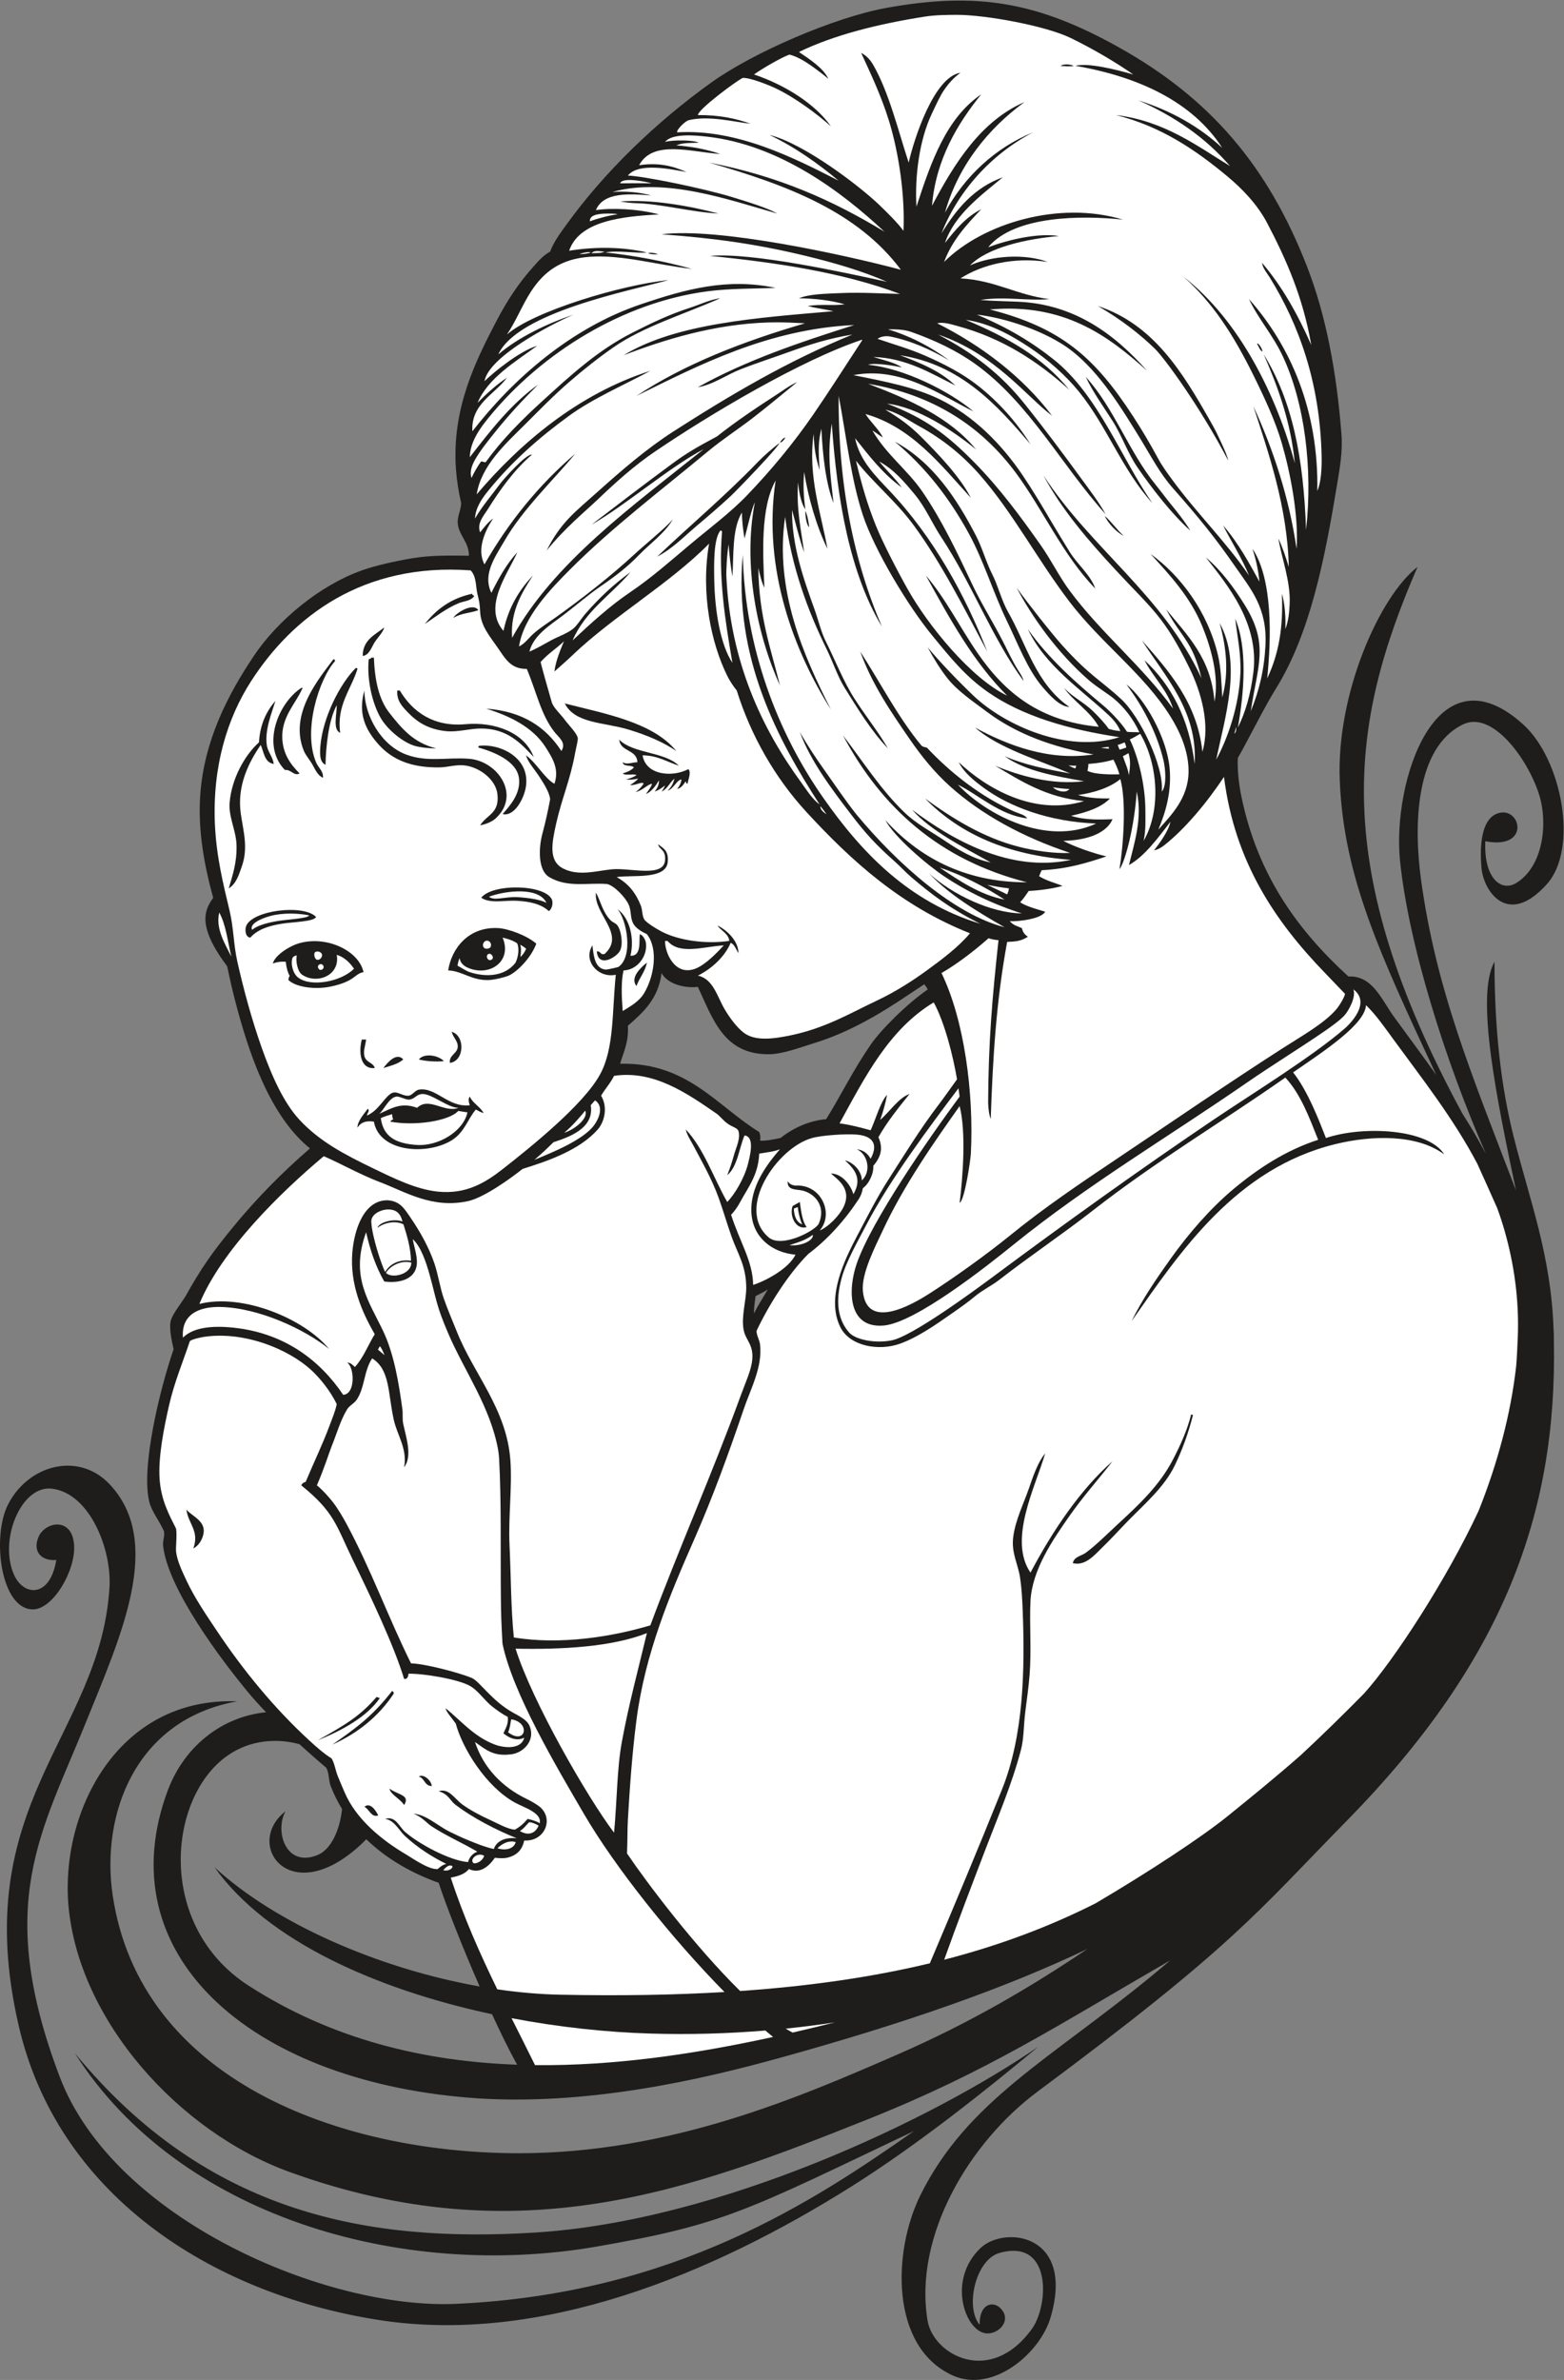 <?xml version="1.0" encoding="UTF-8" standalone="no"?>
<svg
   xmlns:dc="http://purl.org/dc/elements/1.1/"
   xmlns:cc="http://creativecommons.org/ns#"
   xmlns:rdf="http://www.w3.org/1999/02/22-rdf-syntax-ns#"
   xmlns:svg="http://www.w3.org/2000/svg"
   xmlns="http://www.w3.org/2000/svg"
   viewBox="0 0 644.6 980.8"
   height="980.8"
   width="644.6"
   xml:space="preserve"
   id="svg2"
   version="1.1"><rect x="0" y="0" width="644.6" height="980.8" fill="#808080" stroke="none"/><defs
     id="defs6" /><g
     transform="matrix(1.333,0,0,-1.333,0,980.8)"
     id="g10"><g
       transform="scale(0.1)"
       id="g12"><path
         id="path14"
         style="fill:#1e1d1c;fill-opacity:1;fill-rule:evenodd;stroke:none"
         d="m 1356.36,1536.89 c -83.69,29.91 -161.64,74.33 -223.97,134.83 -3.68,-4.01 -7.47,-7.89 -11.37,-11.6 -222.434,-211.83 -369.77,-4.46 -238.227,98.1 -33.523,-58.98 -1.148,-175.36 98.496,-135.64 43.341,17.28 69.661,79.19 76.271,142.45 -13.52,22.2 -25.3,45.87 -35.1,71.04 -6.62,17 -4.56,39.56 -13.35,56.09 -17.141,14.55 -43.497,37.55 -64.11,56.09 -6.289,5.66 -12.613,11.37 -18.945,17.12 -67.371,18.94 -151.266,14.54 -222.207,-34.87 -186.051,-129.6 -221.989,-527 65.422,-711.93 257.51,-165.69 540.7,-233.687 829.61,-244.007 -23.47,42.217 -50.32,96.847 -77.59,156.087 -355.82,76.33 -694.653,225.61 -858.052,454.37 188.164,-173.54 507.192,-313.18 819.632,-368.54 -54.18,124.11 -104.36,251.96 -126.51,320.41 z m 1017.88,1835 c -18.67,-32 -29.85,-47.95 -42.92,-74.71 -0.56,9.36 1.37,31.13 4.86,53.59 12.55,6.87 27.98,13.34 38.06,21.12 z m -328.72,977.73 c 16.89,-32.77 69.52,-47.94 112.19,-42.74 47.48,-102.06 81.04,-208.93 219.03,-208.35 43.62,0.19 97.08,21.09 141.56,34.73 107.45,32.93 205.22,91.46 291.16,149.58 17.07,11.55 27.74,18.44 48.27,32.07 3.49,-4.1 7.75,-10.02 10.67,-16.13 -64.42,-44.44 -143.97,-123.67 -176.47,-170.87 -55.82,-81.1 -88.04,-150.11 -137.55,-230.14 -50.74,-4.09 -101.05,-26.36 -140.9,-58.04 -24.95,-5.12 -44.04,-9.32 -63.45,-8.32 1.87,11.68 0.89,17.97 -2.67,26.72 -131.21,80.75 -222.22,215.78 -430.06,211.01 10.69,36.51 27.11,67.27 24.04,117.54 47.68,41.36 94.41,83.66 104.18,162.94 z M 733.477,2098.01 C 361.695,2111.77 186.563,1753.53 211.633,1467.34 242.809,1111.45 553.09,766.633 896.109,642.617 1603.75,386.77 2134.59,586.719 2684.12,806.223 c 368.9,147.343 581.75,287.697 934.07,490.917 -18.96,-16.18 -38.12,-32.24 -57.51,-48.15 -315.78,-259.213 -570.05,-386.431 -714.54,-676.967 -86.52,-173.996 -95,-470.918 100.18,-558.449 122.7,-55.02 269.32,67.715 302.16,180.313 75.71,259.504 -143.71,283.894 -217.02,213.691 -102.03,-97.707 -49.23,-250.723 13.35,-262.949 36.44,-7.109 80.58,32.109 55.09,69.285 -23.27,33.938 -72.34,26.156 -70.94,-43.406 -45.82,54.16 -12.91,201.094 60.93,222.043 163.44,46.387 153.44,-162.11 100.17,-235.395 -128.65,-176.992 -304.74,-79.629 -322.21,26.711 -43.12,262.41 129.73,551.242 340.57,707.863 606.46,450.5 673.55,549.24 958.29,839.75 480.33,490.04 647.95,947.52 637.74,1477.93 0.19,14.73 -0.23,29.45 -1.22,44.14 l -0.01,0.18 c -8.34,223.29 -73.23,392.79 -122.3,586.3 -40.14,158.26 -60.18,335.77 -60.11,544.25 -59.7,-104.49 7.56,-426.94 66.4,-706.65 -138.3,361.82 -246.79,620.92 -293.51,960.03 -22.65,164.49 -19.48,409 130.23,480.81 88.43,42.42 197,-101.86 233.71,-213.69 29.74,-90.53 14.29,-226.15 -70.11,-277.13 -45.82,-27.68 -100.19,14.45 -95.15,129.39 138.83,-26.72 111.34,104.05 43.38,87.63 -58.24,-14.07 -60.78,-107.91 -55.08,-171.12 6.21,-69.03 80.08,-185.03 202,-49.26 98.66,109.87 46.66,385.92 -73.46,494.17 -271.79,244.93 -404.91,-182.11 -380.63,-420.71 26.42,-259.86 141.27,-624.06 265.73,-907.05 -22.76,42.91 -47.21,84.19 -72.82,124.42 l -0.04,0.04 c -413.69,764.5 -349.52,1203.43 -138.64,1689.96 -116.85,-90.16 -251.71,-391.87 -240.41,-661.12 12.4,-295.44 120.77,-529.21 298.18,-909.21 -42.52,59.99 -86.51,118.82 -129.94,178.6 -39.77,54.75 -66.83,128.95 -141.57,125.55 -152.81,139.79 -280.28,309.23 -331.22,558.27 -7.11,34.77 -12.53,79.77 -10.68,117.52 9.28,14.97 19.95,35.78 29.37,53.43 29.6,55.38 59.98,115.02 88.16,160.27 106.31,170.75 151.36,401.07 189.65,633.07 8.14,49.32 17.28,100.73 13.35,152.25 -14.69,192.87 -47.79,369.35 -106.84,520.87 -121.03,310.61 -299.48,518.93 -579.64,675.81 -252.53,141.38 -439.62,173.91 -721.21,122.87 -160.25,-29.04 -410.9,-137.64 -539.57,-229.72 -170.29,-121.85 -331.53,-276.32 -451.43,-443.41 -17.42,-24.27 -36.68,-49.6 -48.08,-80.13 -22.91,-13.13 -36.26,-29.28 -50.75,-45.42 -47.38,-52.73 -83.05,-107.15 -117.53,-173.62 -60.84,-117.25 -136.55,-266.31 -122.88,-454.1 2.58,-35.47 8.36,-71.12 16.02,-104.17 0.1,-20.02 -11.98,-40.98 -10.68,-61.44 2.38,-37.52 35.13,-59.33 34.73,-101.5 -60.21,0.86 -119.95,1.57 -176.3,-8.02 -49.59,-8.43 -111.07,-21.79 -154.92,-37.39 -128.896,-45.84 -259.665,-153.59 -333.9,-264.45 -81.808,-122.16 -153.855,-262.91 -165.609,-430.05 -7.734,-110.02 12.965,-219.65 40.067,-317.87 -13.305,-18.4 -22.926,-36.32 -24.043,-61.44 -2.223,-50.25 37.707,-111.09 67.281,-150.08 9.703,-45.69 15.992,-75.53 31.554,-133.06 45.864,-169.56 111.102,-337.88 224.375,-430.05 -85.074,-73.54 -162.949,-151.99 -237.73,-243.08 -64.293,-78.3 -98.457,-126.81 -146.914,-213.68 -14.566,-23.73 -39.133,-53.28 -45.406,-74.81 -6.496,-22.26 2.933,-65.82 8.511,-89.31 -43.425,-125.28 -101.281,-366.06 -75.293,-471.62 7.415,-30.12 30.247,-57.18 45.407,-90.83 2.957,-17.34 -4.496,-29.08 -2.668,-45.41 14.91,-133.01 178.511,-350.83 261.773,-451.42 17.832,-21.54 36.86,-42.49 56.582,-62.89 -140.801,-14.2 -254.543,-109.7 -303.769,-241.41 -188.473,-504.29 249.543,-894.522 928.792,-950.166 363.43,-29.766 734.27,59.641 960.41,122.101 394.05,108.855 701.54,217.075 954.44,337.795 C 3186.01,1214 3000.19,1104.3 2775.94,1006.56 2474.22,875.051 2072.15,700.117 1601.53,700.906 1045.63,701.848 433.648,929.484 348.523,1497.38 c -37.332,249.1 68.821,544.27 384.954,600.63 z M 3210.01,1029.94 C 2880.01,803.445 2225.27,491.074 1654.06,455.637 1146.18,424.121 643.75,508.684 231.672,1009.9 550.211,508.477 1235.04,306.945 1844.38,412.234 c 398.55,68.871 467.69,113.098 981.66,357.27 C 2517.57,554.031 2087.74,266.094 1410.31,235.266 1007.86,216.953 352.008,496.504 184.922,936.445 -18.535,1472.14 128.121,1692.18 265.059,2031.63 c 107.453,266.35 243.316,558.34 73.453,737.92 -95.094,100.54 -250.625,60.98 -313.864,-63.44 -50.262,-98.91 -23.156,-323.13 76.801,-323.88 62.199,-0.47 132.399,119.49 127.711,197.83 -5.398,90.21 -90.176,73.37 -110.183,25.88 -18.789,-44.58 8.343,-74.85 55.086,-70.95 C 154.867,2417.57 73.902,2422.22 43.848,2488.24 -4.91,2595.33 65.059,2767.93 161.539,2755.36 278.238,2740.17 345.82,2567.3 338.508,2449.84 309.805,1989.3 -101.621,1784.41 58.031,1094.24 177.367,578.359 644,269.309 1166.56,186.047 c 502.45,-80.051 1034.88,140.144 1469.13,414.031 202.54,127.735 412.13,295.059 574.32,429.862 v 0" /><path
         id="path16"
         style="fill:#ffffff;fill-opacity:1;fill-rule:evenodd;stroke:none"
         d="m 1917.3,6791.05 c 6.82,20.04 77.41,5.45 97.5,0.18 -32.82,0.33 -71.5,0.17 -97.5,-0.18 v 0" /><path
         id="path18"
         style="fill:#ffffff;fill-opacity:1;fill-rule:evenodd;stroke:none"
         d="m 1823.81,6673.53 c -1.24,18.77 21.97,24.03 56.1,24.03 13.09,0 22.69,-0.2 29.9,-2.15 -26.09,-3.39 -63.56,-13.16 -86,-21.88 v 0" /><path
         id="path20"
         style="fill:#ffffff;fill-opacity:1;fill-rule:evenodd;stroke:none"
         d="m 1869.22,6580.04 c -14.05,-6.56 -21.58,-3.23 -40.06,-5.35 8.18,11.29 25.79,5.44 40.06,5.35 v 0" /><path
         id="path22"
         style="fill:#ffffff;fill-opacity:1;fill-rule:evenodd;stroke:none"
         d="m 1826.48,6577.37 c -9.29,-4.07 -21.89,-4.83 -34.72,-5.35 8.35,4.21 28.12,7.9 34.72,5.35 v 0" /><path
         id="path24"
         style="fill:#ffffff;fill-opacity:1;fill-rule:evenodd;stroke:none"
         d="m 2227.16,5717.25 c 3.1,0.44 4.75,-0.59 5.34,-2.67 -11.86,-142.15 9.45,-274.74 32.05,-406.01 -36.07,54.03 -54.14,156.63 -56.1,253.75 -1.02,51.29 -2.39,128.7 18.71,154.93 v 0" /><path
         id="path26"
         style="fill:#ffffff;fill-opacity:1;fill-rule:evenodd;stroke:none"
         d="m 1455.2,5594.38 c 18.48,-18.91 15.22,-50.02 21.36,-74.79 4.73,-19.1 6.88,-27.31 8.01,-53.43 1.9,-43.82 30.38,-76.03 53.43,-109.52 26.27,-38.16 41.88,-67.1 90.81,-66.78 30.34,-72.18 43.21,-140.56 85.48,-194.98 12.61,-16.24 38.23,-33.42 21.37,-58.77 -47.64,73.44 -119.49,122.68 -232.39,130.88 71.17,-22.07 144.25,-56.47 184.31,-120.2 21.45,-34.11 41.99,-66.86 26.71,-112.18 -31.03,17.14 -54.97,64.25 -88.15,88.14 7.37,-22.95 25.68,-42.14 40.07,-64.11 12.85,-19.61 32.93,-49.62 34.73,-72.12 -6.94,-36.62 -13.24,-66.11 -24.03,-106.61 -11.91,-44.75 -13.82,-113.01 21.35,-133.8 57.06,-33.69 119.17,-16.44 178.97,-21.36 22.21,-5.18 56.72,-41.23 66.78,-64.11 8.98,-20.41 3.66,-42.96 16.03,-61.44 8.51,-12.7 25.23,-22.54 40.07,-29.38 35.69,-45.57 22.95,-129.06 -8.02,-181.64 -15.95,-27.09 -43.99,-42.01 -66.77,-56.09 -3.47,44.65 -5.37,92.76 2.67,125.54 41.37,1.32 73.26,41.85 69.44,82.8 -0.91,9.85 -7.96,25.05 -18.7,29.39 -4.55,-15.48 7.29,-68.59 -29.37,-66.78 12.4,52.58 -0.97,115.05 -40.08,144.24 28.84,-33.26 49.62,-146.49 2.68,-178.96 0,0 -33.44,-8.75 -40.07,-8.01 -31.42,3.48 -36.28,38.15 -40.07,74.78 -30.17,-46.47 16.99,-102.4 72.13,-90.81 -11.65,-115.31 -4.77,-226.96 -48.09,-307.19 -51.22,-94.89 -217.54,-227.72 -301.84,-293.83 -55,-43.12 -114.39,-78.24 -200.33,-69.44 -66.87,6.85 -134.95,40.56 -200.34,72.12 -89.89,43.39 -165.37,83.37 -227.045,149.58 -49.895,53.56 -87.028,138.16 -117.532,224.38 -30.543,86.31 -55.66,179.28 -74.793,264.45 -12.277,54.65 -11.214,103.44 -24.039,157.59 -19.144,80.82 -40.808,165.81 -45.414,267.12 -8.078,177.85 37.786,328.2 112.192,443.41 128.281,198.64 344.731,366.19 678.481,341.91 z m 251.02,-1017.21 c 4.28,-9.03 1.74,-29.19 -9.43,-35.99 -24.57,22.34 -59.81,29.83 -100.3,31.84 -36.88,1.85 -80.79,-9.59 -108.55,9.44 34.95,44.4 195.91,41.92 218.28,-5.29 z m -245.69,945.09 c -66.27,-13.87 -111.7,-48.57 -146.91,-93.49 32.13,21.77 65.72,47.87 104.18,64.1 16.61,7.01 36.06,5.86 48.08,21.37 -0.24,4.21 -6.82,2.09 -5.35,8.02 z m -58.76,-74.8 c 24.45,15.29 49.97,14.1 77.46,24.04 -18.12,25.37 -71.97,-11.02 -77.46,-24.04 z M 1121.3,5329.94 c 20.62,1.91 27.65,28.02 37.39,42.73 10.98,16.57 25.63,30.56 29.38,45.42 -28.39,-23.25 -65.94,-37.35 -66.77,-88.15 z m 26.71,-5.35 c -0.7,-3.75 -5.86,-3.05 -8.01,-5.34 -6.07,-60.84 10.66,-136.25 37.39,-181.64 21.15,-35.89 67.43,-74.11 104.18,-85.47 17.25,-5.34 51.81,-8.66 66.77,-8.02 -70.74,17.91 -106.27,61.43 -144.24,109.52 -32.89,41.66 -45.39,101.44 -48.08,170.95 -2.67,0 -5.34,0 -8.01,0 z m -170.955,-323.2 c -41.032,98.63 8.945,256.59 58.765,312.52 -0.3,3.26 -0.8,6.32 -5.35,5.34 -43.497,-59.06 -138.407,-168.55 -90.806,-283.14 5.691,-13.72 18.356,-27.81 26.707,-42.75 8.512,-15.22 15.887,-32.83 32.051,-40.06 2.378,19.85 -14.152,30.74 -21.367,48.09 z m 13.355,48.07 c -2.156,-28.3 -0.683,-48.05 16.03,-56.1 1.25,58.32 9.77,138.53 34.72,184.32 0.72,-26.25 -13.42,-75.52 10.68,-85.48 -11.86,85.51 34.15,134.57 53.43,197.66 -0.59,2.09 -2.24,3.11 -5.34,2.68 -47.7,-47.26 -102.629,-152.77 -109.52,-243.08 z m -117.527,24.05 c -3.703,67.58 41.875,109.4 61.433,154.92 2.813,0.15 2.102,3.43 -2.671,2.67 -71.036,-46.12 -125,-177.49 -50.75,-253.76 19.382,2.42 27.968,-20.05 45.41,-10.68 -28.532,28.38 -50.875,60.33 -53.422,106.85 z m 296.497,-16.03 c 42.31,-47.93 101.79,-73.5 189.65,-72.13 27.01,0.43 52.78,10.4 82.81,5.35 44.65,-7.52 91.41,-44.55 96.16,-88.15 6.53,-60.03 -32.37,-62.61 -53.43,-96.16 16.04,2.69 36.07,10.29 48.09,21.36 78.54,72.4 6.3,177.56 -82.81,184.32 -67.06,5.08 -129.57,-11.64 -194.99,13.35 -76.72,29.31 -127.76,119.83 -128.22,197.67 -20.76,-72.99 4.41,-122.22 42.74,-165.61 z m 90.82,98.83 c 29.88,-31.4 64.15,-52.84 117.53,-58.77 37.12,-4.12 73.26,8.02 109.51,8.02 81.81,0 123.27,-45.9 162.95,-88.15 -28.33,75.95 -120.89,109.73 -211.03,101.5 -98.91,-9.02 -164.21,38.78 -203.01,104.18 -2.67,0 -5.34,0 -8.01,0 -1.33,-30.45 12.32,-46.05 32.06,-66.78 z m -459.438,-93.49 c -44.293,-40.04 -84.809,-112.41 -90.821,-186.98 -3.535,-43.8 20.278,-86.23 21.368,-130.89 1.328,-54.56 -11.707,-91.13 -24.043,-133.56 23.379,14.08 31.804,43.67 40.074,66.79 20.535,57.45 5.707,106.55 -2.672,162.93 -12.875,86.63 24.184,159.39 61.437,213.69 9.973,-22.96 11.614,-54.26 40.063,-58.76 -2.098,21.6 -18.293,36.64 -21.367,58.76 -6.531,46.91 15.672,99.09 26.707,136.24 -27.477,-32.18 -47.481,-71.83 -50.746,-128.22 z m 825.378,-136.23 c 13.02,90.01 -81.14,132.87 -144.24,125.55 -2.08,-0.6 -3.1,-2.24 -2.67,-5.35 46.95,-13.31 119.7,-41.4 125.54,-96.16 5.11,-47.75 -28.76,-84.18 -50.75,-109.52 35.75,-8.91 66.59,47.21 72.12,85.48 z m 243.08,-518.21 c -14.39,-3.7 -11.19,10.18 -24.04,8.02 4.77,-52.67 62.15,-17.55 72.12,2.67 9.58,19.41 4.09,60.23 -8.02,77.46 -4.97,7.09 -15.77,10.29 -21.37,16.03 -25.68,26.38 -31.89,63.01 -45.4,85.47 -7.28,-66.29 93.97,-128.53 26.71,-189.65 z m -1108.529,85.48 c -3.253,-9.43 -3.093,-33.35 13.352,-34.72 21.953,24.91 56.156,36.25 96.16,42.73 36.457,5.91 102.652,6.49 106.852,21.38 -39.649,40.27 -199.34,20 -216.364,-29.39 z m 755.939,-165.6 c 11.98,0.94 42.56,7.56 56.1,13.34 23.5,10.04 68.29,52.45 85.47,98.83 -30.35,26.18 -87.68,46.41 -117.52,48.09 -93.12,5.23 -145.09,-64.58 -154.94,-130.89 44.03,-1.19 74.74,-33.86 130.89,-29.37 z m -595.673,112.17 c -29.844,-9.54 -71.484,-37.32 -77.461,-61.43 9.231,3.67 23.313,6.95 40.067,5.35 1.628,-16.17 5.878,-33.14 12.203,-43.7 -2.094,-2.04 -3.192,-6.21 -4.188,-12.4 22.328,-22.35 82.184,-30.47 129.722,-20.71 77.47,15.92 74.21,40.22 102.67,44.75 -14.8,68.37 -118.68,115.11 -203.013,88.14 z M 1968.06,4309.55 c 8.9,25.83 26.34,43.11 32.05,72.13 -17.04,-13.34 -53.76,-46.41 -32.05,-72.13 z M 1415.12,4119.9 c -1.75,-19.21 -27.61,-24.88 -24.03,-48.08 45.4,5.98 47.49,84.54 5.34,96.16 5.95,-20.85 20.46,-28.74 18.69,-48.08 z m -296.49,24.05 c -9.45,-35.8 -6.76,-92.32 40.06,-88.15 -4.56,17.88 -26.99,16.19 -32.05,37.39 -3.8,15.91 2.88,31.2 5.34,50.75 -4.45,0.01 -8.91,0 -13.35,0.01 z m 176.29,-61.45 c 17.39,-5.08 51.91,-7.99 77.46,-5.34 -15.04,17.29 -60,26.8 -77.46,5.34 z m -109.51,-26.7 c 22.21,7.17 46.14,12.62 61.43,26.7 -20.7,23.25 -48.93,-9.63 -61.43,-26.7 z m 109.51,-66.78 c -11.85,-2.03 -20.3,-17.9 -32.05,-18.7 -21.51,-1.48 -37.34,19.2 -56.09,5.33 -22.65,-16.74 -36.8,-50.69 -72.13,-66.77 0.17,8.17 9.81,13.92 2.67,21.37 -12.02,-16.48 -32.44,-38.76 -32.05,-58.77 8.73,14.43 23.42,22.89 50.75,18.7 16.81,-95.9 167.84,-105.03 243.08,-56.1 37.38,24.32 48.22,65.85 72.11,93.5 6.75,-3.01 14.43,-8.75 24.05,-10.69 -11.04,20.13 -33.05,29.29 -42.74,50.75 -6.13,-7.65 -2.6,-18.67 0,-26.71 -66.35,-8.28 -104.53,57.13 -157.6,48.09 v 0" /><path
         id="path28"
         style="fill:#ffffff;fill-opacity:1;fill-rule:evenodd;stroke:none"
         d="m 3821.14,5110.23 c 2.49,-4.85 0.62,-17.71 -4.64,-20.7 0.72,4.74 5.25,15.65 4.64,20.7 v 0" /><path
         id="path30"
         style="fill:#ffffff;fill-opacity:1;fill-rule:evenodd;stroke:none"
         d="m 3525.41,5089.36 c 54.15,-91.63 66.02,-234.56 10.61,-331.06 7.21,35.78 5.35,61.86 5.35,93.5 -0.01,80.98 -23.21,168.59 -48.18,220.04 7.9,3.25 22.17,11.41 32.22,17.52 v 0" /><path
         id="path32"
         style="fill:#ffffff;fill-opacity:1;fill-rule:evenodd;stroke:none"
         d="m 3477.26,5062.82 c 2.15,-4.57 4.09,-10.28 5.28,-16.02 -8.58,-2.69 -13.68,-4.94 -20.93,-6.67 -1.44,3.07 -3.82,9.08 -5.73,14.67 7.73,2.07 14.25,4.93 21.38,8.02 v 0" /><path
         id="path34"
         style="fill:#ffffff;fill-opacity:1;fill-rule:evenodd;stroke:none"
         d="m 3426.78,5049.06 c 0.85,-1.93 1.49,-3.43 2.86,-5.77 -4.21,0.25 -14.72,0.54 -25.28,2.84 13.89,1.53 16.1,1.86 22.42,2.93 v 0" /><path
         id="path36"
         style="fill:#ffffff;fill-opacity:1;fill-rule:evenodd;stroke:none"
         d="m 3489.28,5029.35 c 6.78,-24.07 5.16,-40.99 1.33,-68.04 -4.35,23.98 -12.51,39.14 -18.7,58.77 8.07,3.69 13.16,7.24 17.37,9.27 v 0" /><path
         id="path38"
         style="fill:#ffffff;fill-opacity:1;fill-rule:evenodd;stroke:none"
         d="m 3461.23,4963.98 c -23.18,-0.68 -75.98,-1.2 -98.83,10.69 1.02,6.15 3.13,13.72 2.66,21.37 27.53,1.91 54.44,6.11 77.46,13.35 6.32,-11.93 13.85,-28.89 18.71,-45.41 v 0" /><path
         id="path40"
         style="fill:#ffffff;fill-opacity:1;fill-rule:evenodd;stroke:none"
         d="m 3303.75,4991.26 c 10.44,-0.71 17.14,-0.58 23.93,-0.56 -0.63,-3.2 -2.36,-6.46 -2.91,-8.6 -7.43,2.11 -13.68,5.56 -21.02,9.16 v 0" /><path
         id="path42"
         style="fill:#ffffff;fill-opacity:1;fill-rule:evenodd;stroke:none"
         d="m 3255.55,4923.92 c 15.98,-2.72 36.23,-4.92 50.76,-5.35 -10.31,-14.92 -40.84,-5.97 -50.76,5.35 v 0" /><path
         id="path44"
         style="fill:#ffffff;fill-opacity:1;fill-rule:evenodd;stroke:none"
         d="m 2905.64,4675.5 c 67.28,-21.75 141.04,-60.18 200.33,-98.84 -75.12,13.93 -141.73,59.5 -200.33,98.84 v 0" /><path
         id="path46"
         style="fill:#ffffff;fill-opacity:1;fill-rule:evenodd;stroke:none"
         d="m 3052.54,4622.07 c 17.63,-2.97 41.13,-7.97 66.78,-10.68 -0.18,-6.03 -2.29,-11.99 -5.34,-18.69 -21.07,10.57 -39.68,18.74 -61.44,29.37 v 0" /><path
         id="path48"
         style="fill:#ffffff;fill-opacity:1;fill-rule:evenodd;stroke:none"
         d="m 677.887,4536.6 c 20.761,-37.11 26.101,-89.65 37.394,-136.23 -18.176,37.18 -49.715,85.98 -37.394,136.23 v 0" /><path
         id="path50"
         style="fill:#ffffff;fill-opacity:1;fill-rule:evenodd;stroke:none"
         d="m 955.938,4527.79 c -4.684,-10.18 -71.45,-12.19 -104.915,-18.57 -29.457,-5.6 -55.765,-13.15 -71.636,-26.04 -9.285,18.84 29.422,35.7 57.211,43.03 38.382,10.13 87,8.47 119.34,1.58 v 0" /><path
         id="path52"
         style="fill:#ffffff;fill-opacity:1;fill-rule:evenodd;stroke:none"
         d="m 1554.02,4459.14 c 16.74,-4.08 30.87,-8.41 44.73,-17.49 7.4,-13.88 4.27,-41.33 -4.66,-59.97 -34.41,-44.54 -94.42,-44.78 -141.57,-29.39 -12.41,4.05 -27.66,14.77 -37.83,20.03 0.27,5.13 3.32,17.07 6.44,23.46 1.65,-14.46 12.76,-24.49 26.05,-30.14 67.48,-28.61 137.48,20.72 106.84,93.5 v 0" /><path
         id="path54"
         style="fill:#ffffff;fill-opacity:1;fill-rule:evenodd;stroke:none"
         d="m 1500.61,4448.45 c 10.09,5.16 21.82,-6.25 16.02,-18.7 -1.86,-3.99 -12.71,-6.96 -18.33,-3.5 -7.92,4.86 -6.16,17.89 2.31,22.2 v 0" /><path
         id="path56"
         style="fill:#ffffff;fill-opacity:1;fill-rule:evenodd;stroke:none"
         d="m 2056.2,4448.45 c 2.92,0.94 5.53,0.74 8.01,0 37.75,-43.47 110.46,-17.04 173.63,-13.36 -19.33,-20.77 -55.98,-60.01 -88.14,-72.12 -63.12,-23.74 -93.82,49.02 -93.5,85.48 v 0" /><path
         id="path58"
         style="fill:#ffffff;fill-opacity:1;fill-rule:evenodd;stroke:none"
         d="m 1608.39,4437.1 c 6.67,-3.59 13.32,-7.95 18.46,-12.61 -4.48,-9.77 -9.78,-18.32 -17.88,-25.29 2.1,13.68 3.14,28.38 -0.58,37.9 v 0" /><path
         id="path60"
         style="fill:#ffffff;fill-opacity:1;fill-rule:evenodd;stroke:none"
         d="m 975.133,4414.67 c 8.672,4.63 20.172,-1.63 20.625,-8.96 0.672,-10.85 -12.227,-19.48 -18.703,-13.35 -5.575,5.27 -7.77,19.19 -1.922,22.31 v 0" /><path
         id="path62"
         style="fill:#ffffff;fill-opacity:1;fill-rule:evenodd;stroke:none"
         d="m 1521.72,4403.73 c 7.7,-11.64 -7.32,-18.5 -13.11,-11.37 -9.76,12.02 4.71,24.08 13.11,11.37 v 0" /><path
         id="path64"
         style="fill:#ffffff;fill-opacity:1;fill-rule:evenodd;stroke:none"
         d="m 1041.16,4405.71 c 15.89,-4.03 36.45,-17.39 53.43,-42.74 -39.71,-40.39 -134.754,-58.11 -173.633,-26.7 -15.012,12.12 -23.668,42.14 -16.019,61.43 3.277,3.06 5.925,5.4 12.742,6.41 -4.067,-16.2 1.828,-49.85 16.636,-59.83 45.215,-30.49 118.034,-2.61 106.844,61.43 v 0" /><path
         id="path66"
         style="fill:#ffffff;fill-opacity:1;fill-rule:evenodd;stroke:none"
         d="m 996.594,4375.62 c 11.666,-9.24 -4.461,-23.13 -11.528,-12.65 -6.746,10.01 5.055,17.78 11.528,12.65 v 0" /><path
         id="path68"
         style="fill:#ffffff;fill-opacity:1;fill-rule:evenodd;stroke:none"
         d="m 1839.51,3956.04 c 25.01,-15.34 17.22,-49.26 -2.35,-76.55 -33.63,-46.89 -136.41,-87.26 -184.97,-107.42 24.97,20.97 41.21,37.01 59.12,54.59 42.18,13.95 127.4,40.7 115.17,114.27 4.46,5.55 10.01,10.93 13.03,15.11 v 0" /><path
         id="path70"
         style="fill:#ffffff;fill-opacity:1;fill-rule:evenodd;stroke:none"
         d="m 2411.46,3804.71 c -38.84,-45.1 -93.44,-115.27 -88.14,-197.67 4.69,-73.14 60.87,-121.16 136.23,-128.22 -21.01,-43.16 -90.41,-80.11 -130.89,-93.48 -1.16,73.85 -41.55,133.25 -68.28,217.11 10.05,9.58 20.35,24.7 28.21,39.31 23.86,44.39 56.25,83.53 58.77,149.58 22.23,3.6 45.54,6.11 64.1,13.37 v 0" /><path
         id="path72"
         style="fill:#ffffff;fill-opacity:1;fill-rule:evenodd;stroke:none"
         d="m 1244.42,3581.09 c -22.35,10.33 -70.84,0.04 -77.71,-19.46 22.84,17.86 57.92,22.74 80.71,11.01 10.51,-33.29 22.08,-70.61 23.46,-112.51 -32.89,4.67 -63.72,-6.99 -80.13,-34.73 -12.55,25.67 -40.66,110.54 -42.74,154.93 -1.15,24.51 31.23,39.04 54.21,38.35 20.66,-0.61 35.84,-10.02 42.2,-37.59 v 0" /><path
         id="path74"
         style="fill:#ffffff;fill-opacity:1;fill-rule:evenodd;stroke:none"
         d="m 2454.54,3621.11 c 3.84,1.66 6.98,3.47 12.51,4.77 -0.74,-10.36 9.3,-48.79 13.79,-53.4 -23.46,7.66 -25.98,37.28 -26.3,48.63 v 0" /><path
         id="path76"
         style="fill:#ffffff;fill-opacity:1;fill-rule:evenodd;stroke:none"
         d="m 2512.97,3540.27 c 3.81,-17.43 -36.52,-36.32 -72.13,-32.07 27.05,9.03 50.21,15.26 72.13,32.07 v 0" /><path
         id="path78"
         style="fill:#ffffff;fill-opacity:1;fill-rule:evenodd;stroke:none"
         d="m 1271.76,3454.37 c 0.26,-36.78 -61.1,-50.64 -78.34,-31.64 9.77,18.32 44.58,40.78 78.34,31.64 v 0" /><path
         id="path80"
         style="fill:#ffffff;fill-opacity:1;fill-rule:evenodd;stroke:none"
         d="m 1174.72,3195.68 c 5.76,-6.73 10.25,-17.89 14.02,-27.47 -3.41,2.84 -16.63,14.56 -20.15,17.11 1.62,3.2 3.71,7.48 6.13,10.36 v 0" /><path
         id="path82"
         style="fill:#ffffff;fill-opacity:1;fill-rule:evenodd;stroke:none"
         d="m 1580.65,2042.41 c 60.8,-9.54 44.95,-81.21 -9.68,-40.14 6.46,14.34 7,28.57 9.68,40.14 v 0" /><path
         id="path84"
         style="fill:#ffffff;fill-opacity:1;fill-rule:evenodd;stroke:none"
         d="m 1665.3,1713.69 c -12.15,-28.87 -37.23,-29.67 -57.85,-16.53 13.27,8.36 17.8,16.32 28.3,26.94 7.43,0.43 20.98,-4.91 29.55,-10.41 v 0" /><path
         id="path86"
         style="fill:#ffffff;fill-opacity:1;fill-rule:evenodd;stroke:none"
         d="m 1594.59,1662.7 c -7.25,-24.52 -37.81,-25.59 -56.59,-18.96 11.84,11.57 33.29,26.42 56.59,18.96 v 0" /><path
         id="path88"
         style="fill:#ffffff;fill-opacity:1;fill-rule:evenodd;stroke:none"
         d="m 1497.01,1620.45 c -3.15,-11.98 -18.3,-24.5 -32.21,-23.2 -15.17,11 11.09,35.97 32.21,23.2 v 0" /><path
         id="path90"
         style="fill:#ffffff;fill-opacity:1;fill-rule:evenodd;stroke:none"
         d="m 1399.1,1587.65 c 0.44,-7.57 -15.21,-16.16 -28.55,-11.6 10.4,12.35 21.74,18.64 28.55,11.6 v 0" /><path
         id="path92"
         style="fill:#ffffff;fill-opacity:1;fill-rule:evenodd;stroke:none"
         d="m 3450.55,7002.07 c 140.52,-35.11 248.29,-109.41 344.58,-189.65 45.69,-38.07 92.71,-86.72 122.87,-144.24 58.18,-110.99 110.55,-228.34 136.22,-376.63 -41.49,93.84 -89.88,180.79 -152.25,253.75 2.38,-16.75 15.45,-31.5 24.04,-45.4 89.31,-144.67 155.49,-323.73 160.27,-552.93 0.75,-36.04 -1.52,-80.13 -13.35,-106.84 4.61,250.59 -84.07,449.87 -211.03,592.98 26.64,-58.33 73.11,-110.01 104.17,-176.29 67.52,-144.01 93.4,-346.34 72.13,-536.9 -7.84,222.03 -41.84,397.73 -130.89,542.24 44.74,-102.47 83.67,-209.31 96.17,-336.55 -54.98,203.51 -167.88,439.39 -344.59,576.96 89.99,-79.46 154.18,-178.78 216.38,-304.51 33.5,-67.77 68.07,-141.6 88.14,-211.02 25.81,-89.37 52.51,-223.23 45.41,-325.89 -23.05,158.71 -71.67,306.28 -133.55,440.74 46.59,-143.07 105.33,-311.32 109.5,-496.83 -11.18,36.4 -19.65,60.47 -32.04,88.14 9.03,-58.69 38.1,-131.87 34.71,-202.99 -1.25,-26.36 -3.5,-50.95 -13.35,-77.48 1.75,35.51 -1.82,81.87 -10.68,109.52 4.66,-105.73 -9.93,-186.64 -45.41,-261.77 12.76,123.33 17.65,306.35 -45.41,400.67 7.85,-24.66 17.73,-60.31 21.37,-101.5 -28.37,51.28 -64.96,119.95 -112.19,173.63 24.05,-47.68 58.51,-101.47 80.13,-154.93 -70.12,103.39 -162.22,193.13 -237.73,296.5 -15.79,21.62 -30.62,41.69 -42.74,64.11 -24.79,45.84 -49.37,87.61 -77.47,130.88 -119.38,183.89 -223.22,274.67 -443.4,331.22 229.19,20.21 365.1,-80.75 486.14,-189.65 -99.22,111.67 -223.07,206.52 -400.66,213.7 -40.57,1.64 -76.88,2.17 -114.88,5.34 75.26,12.01 144.76,-3.67 213.7,2.66 -100.84,12.25 -167.88,58.28 -275.13,64.12 67.73,43.11 164.4,66.79 269.79,50.75 -71.05,26.66 -174,19.42 -240.41,-10.68 54.33,55.59 173.87,82.02 275.14,90.81 -65.38,10.22 -156.34,-11.25 -219.04,-34.72 81.36,97.99 287.86,99.05 416.7,85.48 -197.81,59.7 -433.56,-11.7 -552.93,-130.89 25.1,67.5 69.81,115.4 114.86,162.94 -47.9,-24.21 -80.15,-64.1 -112.19,-104.18 29.53,87.11 110.28,146.16 178.96,203.02 -88.91,-32.18 -143.76,-98.42 -189.64,-173.63 49.91,129.15 153.8,245.53 283.14,312.52 -115.92,-47.01 -212.65,-136.36 -272.46,-248.42 40.51,144.7 133.58,259.98 245.75,341.91 -133.59,-57.67 -216.05,-188.18 -285.81,-320.54 11.83,143.11 78.97,254.04 152.25,344.58 -108.61,-73.9 -155.39,-209.66 -200.33,-347.25 -5.37,93.34 8.74,206.49 48.08,288.49 12.1,25.21 24.8,53.91 37.39,72.12 14.85,21.47 29.74,38.21 50.75,53.42 -81.5,-12.35 -143.25,-203.16 -160.27,-277.8 -33.2,101.59 -61.07,217.57 -109.51,301.84 -9.16,15.95 -21.1,29.01 -37.39,37.4 28.01,-61.39 60.99,-129.53 85.48,-208.35 32.33,-104.14 50.27,-237.1 45.4,-341.91 -17.05,23.66 -48.51,54.88 -74.8,80.13 -60.87,58.5 -232.35,189.58 -339.23,216.37 79.86,-38.57 149.15,-87.69 213.7,-141.57 -135.93,69.55 -313.72,160.97 -499.5,149.58 -2.32,7.53 22.16,32.34 34.71,37.4 63.36,15.74 142.93,-5.71 192.32,-10.69 -45.11,16.16 -98.13,27.41 -162.93,26.71 0.49,17.42 119.55,106.23 138.89,114.86 22.42,1.3 81.45,-22.48 101.51,-32.05 60.09,-28.65 128.06,-79.15 170.95,-117.53 -47.21,67.55 -139.33,127.14 -237.74,160.27 22.99,16.63 83.7,52.36 109.52,61.44 22.18,-5.34 47.86,-20.6 64.12,-32.06 20.37,-14.36 37.66,-27.16 56.09,-42.74 -14.78,32.43 -57.24,60.28 -90.82,82.81 109.41,53.28 248.04,87.3 389.98,109.51 30.63,4.8 67,5.3 98.84,5.35 86.09,0.16 272.75,-33.05 352.59,-72.13 70.2,-34.34 136.09,-73.32 192.32,-112.18 -61.15,17.42 -140.46,36.4 -178.96,26.71 193.64,-33.36 361.93,-110.5 454.09,-253.76 -70.26,65.07 -156.32,114.35 -259.1,146.91 110.24,-48.48 206.62,-114.42 283.15,-203 -99.26,60.12 -202.14,139.76 -352.59,157.59 z m -130.89,151.91 c -6.59,4.36 -31.4,7.91 -40.51,-0.17 13.1,-0.35 28.92,-1.97 40.51,0.17 z m 251.43,-874.62 c 30.37,-29.72 140.95,-181.38 226.71,-345.75 -6.38,25.22 -20.38,51.9 -32.07,77.46 -7.39,16.21 -15.32,30.06 -24.03,45.42 -84.64,149.19 -175.07,298.83 -347.25,355.26 72.44,-41.44 132.98,-89.67 176.64,-132.39 z m 331.9,-8.15 c 1.18,6.78 -13.41,29.55 -16.17,23.59 3.26,-4.67 9.91,-22.71 16.17,-23.59 v 0" /><path
         id="path94"
         style="fill:#ffffff;fill-opacity:1;fill-rule:evenodd;stroke:none"
         d="m 2195.11,6566.68 c 201.62,-20.03 410.76,-50.86 587.64,-117.54 -53.37,1.04 -120.55,5.36 -181.62,2.68 -48.33,-2.13 -97.54,-2.68 -130.9,-16.03 48.89,-0.87 95.38,-5.8 141.57,-18.7 -35.71,-5.25 -71.91,1.5 -114.87,-5.34 27.98,-7.12 54.43,-10.21 80.14,-16.03 -232.68,-20.15 -487.01,-37.05 -649.08,-136.22 124.1,47.56 278.95,96.38 448.75,101.5 41.25,1.25 72.17,-0.83 112.19,-2.68 -192.07,-56.32 -371.37,-125.46 -520.87,-224.37 191.75,94.51 406.67,206.69 673.12,219.04 -167.4,-52.97 -335.7,-109.52 -483.47,-192.33 47.59,8.09 87.48,38.09 133.56,56.09 46.79,18.3 98.28,34.89 149.57,53.43 63.18,22.83 121.27,41.45 195,53.42 -199.99,-81.47 -379.04,-187.66 -552.93,-299.17 -82.75,-53.05 -159.84,-119.66 -235.06,-186.98 -69.85,-62.51 -114.41,-94.7 -157.6,-181.64 54.96,68.6 120.66,122.3 157.6,157.6 56.84,54.31 114.22,105.74 178.97,149.59 171.76,116.31 450.68,282.08 638.41,344.57 0.43,-0.35 0.45,-1.44 0,-2.67 -50.58,-76.86 -97.43,-151.07 -149.59,-227.04 -60.76,-88.48 -130.73,-173.07 -205.68,-251.1 -53.27,-55.44 -116.85,-102.31 -176.29,-152.25 -60.11,-50.49 -119.09,-102.81 -184.31,-146.91 -65,-43.95 -121.84,-96.25 -178.97,-149.59 38.98,91.02 119.19,140.8 178.97,211.02 -51.22,-37.14 -96.51,-79.41 -138.91,-128.21 -13.62,-15.68 -26.35,-37.66 -40.06,-48.09 -18.36,-13.94 -45.41,-23.2 -66.78,-34.72 -21.99,-11.85 -42.52,-24.54 -66.79,-34.72 13.19,51.75 65.45,82.82 104.19,112.19 40.02,30.34 78.07,63.72 117.53,90.82 44.6,30.61 80.73,58.11 117.52,96.16 34.22,35.37 79.15,66.79 104.18,109.52 -25.47,-29.03 -83.8,-75.68 -117.53,-106.85 -73.15,-67.59 -158.6,-134.46 -243.08,-194.99 -24.1,-17.27 -46.75,-30.88 -69.44,-50.76 -16.63,-14.56 -26.49,-31.04 -45.42,-40.07 13.87,91.31 97.48,177.6 160.27,240.41 127.14,127.13 282.11,244.91 424.72,363.28 43.9,36.43 89.76,65.84 136.23,101.5 43.45,33.35 95.24,76.61 138.89,112.19 -22.35,-9.88 -41.05,-24.16 -61.43,-37.4 -64.7,-42 -123.9,-81.28 -186.97,-130.88 -64.05,-34.13 -95.28,-52.73 -136.24,-82.8 -85.45,-62.77 -168.82,-126.75 -251.08,-189.66 103.94,59 239.65,177.2 346.58,233.23 -217.49,-174.07 -463.92,-350.08 -592.33,-583.15 -6.23,81.27 31.16,141.37 64.11,192.32 -42.52,-44.74 -75.57,-98.95 -90.82,-170.95 -65.65,75.43 14.88,178.67 42.73,243.07 -32.76,-35.8 -57.48,-79.63 -80.13,-125.54 -28.28,57.72 12.61,112.56 40.06,160.27 57.01,99.03 153.48,190.07 219.04,269.78 -111.74,-95.72 -204.98,-209.94 -280.47,-341.91 -25.19,46.95 2.75,105.7 26.71,141.57 -15.52,-10.58 -29.94,-29.7 -40.07,-42.73 -10.91,28.48 11.6,52.25 24.04,72.12 38.72,61.84 81.39,121.34 136.23,168.29 -18.36,3.22 -89.14,-77.52 -98.08,-89.57 -25.53,-34.43 -56.92,-71.26 -78.21,-108.11 1.92,35.07 22.73,63.59 42.74,88.15 72.26,88.73 156.42,162.99 248.41,229.72 73.84,53.57 165.61,92.86 251.09,138.9 -222.68,-71.14 -402.03,-223.01 -536.9,-381.97 13.6,88.82 90.03,156.98 149.59,216.36 45.88,45.76 86.48,87.66 136.22,130.89 44.06,38.27 91.98,76.08 136.23,106.85 93.33,64.88 216.75,101.71 331.23,152.25 -32.64,-4.31 -62.65,-19.45 -93.49,-29.38 -64.5,-20.77 -120.96,-48.04 -178.97,-77.46 -106.88,-54.22 -191.18,-132.15 -277.81,-211.03 -63.14,-57.49 -124.89,-119.29 -173.62,-186.98 -5.58,-5.82 -7.63,1.34 -16.03,0 -11.22,-15.48 -20.88,-32.53 -29.38,-50.75 -6.65,19.48 1.86,40.29 10.69,56.1 15.7,28.07 41.65,60.19 64.11,88.14 42.67,53.12 83.86,96.91 130.89,144.24 -84.57,-60.56 -147.51,-142.76 -211.03,-224.37 1.19,48.56 32.23,90.29 58.77,122.87 164.11,201.5 416.84,356.12 675.8,389.99 71.74,9.38 145.37,7.88 211.02,10.68 -150.45,31.61 -278.24,-4.01 -416.7,-50.75 -217.3,-73.34 -396.53,-232.36 -520.88,-392.66 -4.85,85 69.2,114.22 106.85,165.61 -33.79,-22.3 -62.79,-49.39 -90.82,-77.46 32.58,76.94 115.95,126.24 184.31,176.3 -55.96,-17.4 -133.47,-81.09 -162.94,-109.52 13.93,76.19 202.02,173.83 275.13,205.68 -80.49,-27.25 -169.43,-69.2 -232.38,-122.88 59.57,130.22 407.98,197.04 526.21,229.73 -142.58,-14.05 -416.73,-95.64 -499.51,-168.29 27.89,40.83 47.2,91.31 74.79,133.56 38.82,59.44 90.74,100.49 181.64,106.85 100.73,7.04 211.47,-26.16 315.21,-37.4 -82.56,23.21 -180.04,41.77 -267.13,50.75 37.87,7.46 96.27,-3.58 128.22,0 -74.09,17.27 -158.06,18.5 -240.41,5.35 31.43,92.13 163.54,106.24 277.8,112.18 -64.98,17.79 -148.58,20.63 -194.99,13.36 23.19,56.46 103.59,50.73 170.96,45.41 -39.8,10.75 -80.73,13.48 -120.21,10.69 165.07,45.98 359.56,-24.23 510.19,-66.79 -31.18,17.78 -91.93,36.29 -138.9,50.76 -85.71,26.39 -272.82,64.97 -323.21,66.77 33.37,41.89 136.52,18.99 181.64,10.69 -46.12,20.61 -89.47,29.71 -146.92,21.37 43.32,80.03 161.79,40.15 251.1,34.73 -45.48,14.99 -84.5,22.17 -136.23,26.71 22.84,8.85 45.13,7.09 69.45,8.01 -14,8.52 -78.62,9.31 -104.18,2.67 22.37,26.5 89.4,20.73 130.89,16.02 221.72,-25.15 414.44,-169.08 547.59,-293.82 -159.51,96.71 -326.29,171.75 -542.25,213.69 243.21,-69.89 458.7,-151.71 592.99,-331.22 -178.68,47.37 -566.42,131.65 -739.9,109.52 163.01,-11.67 297.03,-30.63 446.08,-66.78 84.18,-20.41 172.07,-45.4 251.09,-80.14 -132.85,29.17 -418.2,91.72 -547.58,80.14 z m -277.81,168.28 c 20.06,-3.2 33.91,-4.9 50.76,-5.34 75.01,-1.99 169.96,-27.53 253.75,-32.06 -92.41,24.37 -207.91,44.72 -304.51,37.4 z m 116.86,-163.03 c -8.05,3.71 -21.2,5.8 -31.17,3.06 11.36,-4.16 21.56,-3.81 31.17,-3.06 z m 377.3,-582.22 c 6.69,-0.45 14.62,11.19 16.95,15.11 -6.69,0.45 -14.62,-11.21 -16.95,-15.11 z m -69.45,-61.44 c -98.88,-102.93 -208.87,-194.91 -309.85,-291.16 46.09,23.65 83.48,62.52 120.2,93.5 37.05,31.25 72.27,61.45 106.85,93.49 17.84,16.54 148.06,151.33 150.59,164.19 -23.7,-18.8 -46.93,-38.31 -67.79,-60.02 v 0" /><path
         id="path96"
         style="fill:#ffffff;fill-opacity:1;fill-rule:evenodd;stroke:none"
         d="m 2742.69,6109.91 c 94.71,-10.62 203.85,-83.64 275.13,-141.57 -81.15,98.82 -205.46,154.26 -333.89,203 201.34,-33.59 350.22,-131.46 456.76,-275.13 83.48,-112.56 146.6,-256.55 245.75,-357.93 -14.41,42.14 -54.92,73.79 -80.13,114.86 -17.88,29.12 -35.94,58.48 -53.44,88.15 -30.65,52.01 -58.76,99.37 -90.81,146.91 -64.84,96.19 -150.99,183.4 -256.42,235.06 -75.89,37.2 -169.75,55.45 -267.12,74.8 147.38,28.36 269.25,-62.03 371.28,-112.19 -72.59,61.53 -214.35,133.61 -325.87,144.24 20.16,7.6 86.97,-4.15 104.17,-8.02 -19.82,14.22 -56.45,22.77 -88.15,32.06 100.7,-2.61 179.03,-50.67 253.75,-88.14 -44.59,43.56 -106.67,69.6 -170.95,93.49 187.18,-28.31 300.12,-153.98 403.34,-275.14 -43.47,69.72 -99.79,132.08 -162.94,181.65 -46.83,36.77 -103.54,66.61 -165.6,93.49 -47.55,20.58 -96.94,34.45 -144.25,50.75 10.7,7.81 24.32,8.77 34.74,8.01 66.4,-12.52 130.5,-41.33 186.97,-74.79 -64.17,47.32 -129.98,78.67 -189.65,96.16 24.83,0.26 49.71,-0.09 72.12,-8.01 73.5,-26.01 139.59,-57.29 197.66,-98.84 166.76,-119.33 268.07,-314.87 403.36,-464.78 -21.62,38.58 -48.96,74.09 -74.81,109.52 -57.32,78.59 -114.9,155.79 -176.29,232.39 -71.53,89.3 -154.26,154.7 -267.12,213.69 175.72,-59.52 273.68,-192.05 352.59,-251.09 -91.92,121.76 -219.92,217.9 -355.26,285.81 19.8,4.61 42.41,-2.87 61.44,-8.01 142.36,-38.35 251.51,-111.38 347.26,-197.66 -83.22,101.27 -190.7,161.86 -320.55,216.37 74.89,-10.55 141.37,-48.05 197.67,-85.48 55.73,-37.06 110.61,-84.97 152.25,-136.24 86.72,-106.74 134.81,-243.46 227.05,-344.57 -96.3,138.52 -167.04,333.84 -304.51,443.41 -69.29,55.23 -144.39,99.74 -237.73,138.9 86.81,-9.36 216.9,-51.95 293.83,-112.19 86.03,-67.37 152.42,-174.89 213.69,-275.12 32.97,-53.98 58.27,-103.59 98.84,-149.59 77.23,-87.59 128.79,-149.99 194.97,-245.75 46.17,-66.75 96.87,-124.34 90.82,-240.4 -3.91,-75.51 -19.17,-138.47 -45.39,-203.01 20.68,139.99 57.76,205.47 -18.7,328.55 -33.44,53.88 -72.96,107.35 -120.2,146.92 68.92,-87.44 165.42,-204.82 146.92,-355.27 -8.43,-68.37 -24.64,-124.14 -48.09,-170.95 20.07,108.95 30.02,247.59 -8.01,336.56 6.21,-53.15 18.47,-109.5 16.02,-168.28 -4.17,-100.23 -38.24,-199.77 -74.79,-267.12 26.59,128.79 80.29,295.11 10.69,422.05 20.98,-77.16 28.88,-153.16 8,-229.72 -2.63,47.19 -3.91,91.19 -13.36,130.88 -31.75,133.55 -114.96,245.51 -208.34,312.53 58.74,-64.3 122.9,-132.35 160.27,-224.38 25.62,-63.1 52.62,-154.15 37.39,-232.39 -10.29,134.84 -84.56,205.71 -149.58,285.82 28.7,-53.8 51.62,-75.78 74.8,-117.54 16.69,-30.09 26.45,-63.14 34.72,-96.16 -117.15,255.04 -342.35,402.03 -488.83,627.72 56.95,-106.74 139.61,-202.46 224.39,-293.82 111.23,-119.85 149.06,-142.42 227.04,-301.84 36.53,-74.65 64.77,-174.67 40.07,-259.1 -15.87,152.01 -104.33,250.83 -186.98,344.57 69.96,-109.44 173.23,-217.76 162.95,-381.97 -17.44,141.07 -72.54,244.44 -154.94,320.54 26.58,-52.66 69.19,-89.3 88.16,-149.59 -94.62,131.6 -223.3,233.91 -320.54,365.95 -32.19,43.7 -56.14,93.29 -88.16,138.9 -62,88.32 -127.85,177.09 -203.01,253.77 -86.57,88.32 -154.24,139.39 -272.45,184.3 z m 697.17,-53.42 c 29.06,-45.51 46.39,-99.13 77.46,-144.24 45.24,-65.7 105.32,-143.14 162.95,-195 -16.01,27.61 -43.32,61.23 -58.77,80.14 -16.55,20.24 -33.14,43 -48.08,61.43 -83.9,103.41 -127.83,236.14 -216.37,333.9 22.31,-47.54 53.27,-89.98 82.81,-136.23 z m 34.73,-355.26 c -20.81,17.48 -38.2,44.25 -58.77,61.43 10.31,-22.99 38.43,-52.37 58.77,-61.43 v 0" /><path
         id="path98"
         style="fill:#ffffff;fill-opacity:1;fill-rule:evenodd;stroke:none"
         d="m 3076.58,4990.7 c 80.44,-47.77 158.11,-98.33 275.13,-109.52 -154.86,-47.76 -304.72,41.63 -387.32,120.2 16.11,-32.24 47.13,-56.89 74.8,-77.46 82.95,-61.69 206.24,-106.54 349.91,-112.19 -153.49,-70.93 -339.21,27.25 -427.37,120.2 62.82,-30.67 129.9,-94.47 213.68,-104.18 -4.63,10.58 -25.38,14.85 -40.06,21.37 -102.26,45.42 -196.24,119.01 -269.79,197.67 -5.49,0.98 -9.67,1.03 -16.02,5.35 -72.72,87.54 -126.67,193.87 -189.66,291.15 35.99,-100.87 95.95,-188.02 152.26,-269.79 36.72,-53.32 77.11,-103.45 125.55,-146.91 96.43,-86.54 225.09,-157.39 371.27,-205.68 -50.44,-2.41 -111.32,6.97 -157.58,18.7 -114.06,28.91 -210.6,90.95 -291.17,149.59 107.34,-109.66 254.95,-175.37 451.43,-189.66 -188.58,-40.24 -366.37,61.35 -491.5,154.93 58.49,-66.18 157.5,-114.96 243.09,-162.95 -52.16,9.73 -99.42,38.35 -141.58,66.78 -43.6,29.41 -88.4,52.38 -125.54,88.15 -73.04,70.36 -128.17,157.66 -189.65,237.74 118.55,-222.47 297.15,-384.88 568.95,-454.1 -199.76,-0.32 -339.09,82.95 -438.07,192.32 28.15,-53.12 130.2,-139.21 181.64,-173.62 72.7,-48.62 153.73,-87.4 240.41,-114.86 -97.86,1.36 -215.87,59.67 -285.8,122.88 58.75,-63.24 148.97,-118.14 232.38,-165.62 -154.9,40.11 -328.5,193.08 -456.77,347.25 -36.56,45.67 -68.33,93.88 -104.18,144.25 -23.2,32.58 -50.04,73.06 -72.12,112.19 33.98,-91.74 100.49,-178.83 157.6,-253.77 45.96,-60.27 77.12,-94.45 136.23,-146.91 17.87,-15.86 33.35,-33.29 50.75,-48.09 62.99,-53.56 119.9,-97.38 213.68,-144.24 -219.99,67.35 -365.05,216.77 -486.14,389.99 -139.83,200.03 -241.59,460.79 -248.42,750.6 -28.77,-315.76 107.22,-569.86 237.74,-771.97 -22.74,16.59 -38.88,43.22 -56.1,66.78 -122.09,167.14 -220.01,373.89 -232.38,638.41 -0.78,16.5 1.57,68.89 7.17,99.29 1.28,-29.89 6.9,-72.76 11.52,-99.29 4.35,64.62 -1.71,147.03 29.39,197.66 0.42,-31 4.03,-56.48 8.01,-80.14 8.35,29.71 20.44,87.79 32.05,112.19 -37.89,-194.67 7.29,-413.07 77.46,-566.27 -28.59,115.07 -65.25,213.64 -66.78,363.27 4.11,-19.07 9.64,-43.78 18.7,-61.43 -4.49,103.88 -12.84,246.33 34.73,331.21 -41.84,-277.12 61.14,-534.57 170.95,-707.85 -83.85,165.05 -174.85,368.22 -141.56,595.66 19.86,-154.52 69.19,-288.41 128.2,-408.68 19.82,-40.38 34.14,-85.05 56.1,-120.2 38.52,-61.67 81.41,-132.92 133.56,-186.98 -30.25,52.24 -69.55,100.55 -104.18,154.92 -34.18,53.69 -58.32,116.64 -88.15,176.31 -14.9,29.84 -22.5,64.9 -34.73,98.83 -33.14,92.1 -70.52,197.04 -69.43,307.18 11.98,-44.1 22.45,-89.74 37.38,-130.89 -8.2,63 -24.75,132.46 -18.69,216.36 2.86,-35.23 10.94,-67.77 22.45,-83.88 -5.66,44.31 -6.88,73.03 -3.76,115.94 12.45,-78.32 38.11,-168.47 72.13,-237.74 -19.17,108.92 -61.11,222.87 -42.74,355.27 2.19,-51.1 7.14,-75.9 18.7,-112.19 -4.87,64.4 -3.66,92.68 5.35,128.21 3.51,-77.29 13.16,-168.94 37.38,-229.71 -10.32,94.42 -19.55,151.18 -5.33,245.74 16.81,-238.42 56.37,-463.74 154.93,-627.72 -86.28,199.85 -135.62,439.29 -133.56,713.2 23.83,-125.8 37.95,-257.15 74.78,-368.62 35.88,-108.56 139.7,-281.06 213.7,-371.29 57.7,-70.36 102.82,-126.95 173.62,-176.29 104.59,-72.91 247.1,-115.41 406.02,-138.91 -162.64,-51.89 -357.68,38.89 -451.43,128.22 -43.28,41.28 -104.29,104.15 -141.57,149.58 17.2,-31.88 38.95,-67.98 61.45,-96.16 31.28,-39.2 77.63,-70.35 122.86,-104.17 91.26,-68.24 203.48,-108.65 328.55,-130.89 -136.81,-20.8 -263.79,27.27 -365.95,82.81 71.58,-62.87 192.95,-99.11 293.82,-141.57 -72.85,12.61 -143.6,27.33 -202.99,53.42 66.1,-47.22 158.39,-61.72 245.74,-77.47 -99.7,-12.45 -201.2,17.19 -275.13,48.09 z m -574.79,737.41 c 0.15,2.94 -3.58,32.75 -11.52,50.53 -0.91,-18.75 4.53,-45.93 11.52,-50.53 v 0" /><path
         id="path100"
         style="fill:#ffffff;fill-opacity:1;fill-rule:evenodd;stroke:none"
         d="m 1743.68,5375.35 c -8.61,-21.69 -25.32,-58.38 -29.39,-93.5 22.24,19.69 37.84,33.33 56.1,50.75 127.4,121.58 300.43,220.91 422.04,344.58 -26.37,-153.69 6.34,-307.91 56.1,-408.68 7.63,-15.46 18.05,-31.24 29.38,-45.41 43.35,-138.51 117.76,-269.66 216.36,-376.64 140.96,-152.92 293.55,-290.41 504.84,-373.95 -35.66,-42.36 -84.11,-78.89 -133.55,-114.87 -45.31,-32.97 -97.95,-66.7 -154.93,-93.49 -79.95,-37.6 -157.15,-84.32 -264.44,-106.85 -55.2,-11.58 -111.87,-19.06 -146.92,8.02 -22.3,17.23 -44.5,47.79 -59.92,74.37 -21.95,37.81 -34.62,92.09 -81.64,101.92 37.5,18.48 81.25,54.09 101.5,101.51 12.85,-5.84 16.01,-20.32 24.05,-32.06 -0.9,38.3 -32.98,68.52 -64.12,85.48 4.79,-12.66 34.34,-24.6 35.65,-47.66 -72.1,-10.39 -155.31,0.97 -209.27,28.96 -16.37,8.49 -47.66,27.86 -53.43,37.4 -7.14,11.84 -5.6,30.11 -10.68,42.74 -16,39.83 -38.25,68.05 -74.79,88.14 43.14,7.79 152.54,-9.61 157.93,46.42 3.38,35.21 -13.2,42.33 -29.71,55.09 2.48,-16.64 25.01,-15.52 21.36,-50.76 -6.68,-53.16 -108.5,-20.94 -165.61,-26.7 -46.77,-4.72 -101.59,-22.01 -149.58,2.67 -45.64,23.47 -34.92,78.24 -21.38,138.9 17.59,78.75 43.39,133.92 58.77,219.03 2.56,14.15 9.02,38.42 8.01,45.41 -2.03,14.12 -29.71,41.85 -40.06,56.1 -12.6,17.34 -34.14,36.42 -40.06,53.43 -1.05,2.96 -35,122.41 -34.74,125.53 23.41,26.63 55.02,46.2 72.13,64.12 z m 197.66,-272.47 c 60.83,-18.12 111.18,-40.45 149.59,-66.77 -72.66,89.39 -222.74,115.61 -344.58,146.91 31.2,-62.29 120.66,-57.98 194.99,-80.14 z m 152.27,-184.3 c 14.59,3.49 20.65,16.11 26.7,24.03 0.63,-3.61 1.8,-7.68 5.34,-8 2.28,13.53 12.42,36.19 2.67,45.4 -48.91,-25.94 -131.62,-19.49 -141.57,42.74 47.41,-0.68 75.57,-20.59 112.19,-32.05 -44.47,43.68 -139.84,36.45 -184.31,80.13 3.74,-38.1 54.53,-29.17 56.1,-69.45 -15.14,0.01 -32.78,-8.76 -45.41,0 1.5,-15.4 26.5,-7.32 34.72,-16.03 -8.29,-9.52 -20.6,-14.18 -34.72,-18.69 8.1,-7.93 34.84,0.28 42.74,-5.35 -9.03,-6.1 -19.42,-9.61 -32.06,-13.35 9.83,-1.5 22.47,-0.14 37.39,2.67 -6.25,-7.09 -16.76,-15.2 -25.16,-19.58 14.68,-3.03 36.42,11.81 41.86,4.26 -4.94,-8.38 -13.88,-18.69 -24.96,-26.09 21.92,4.31 38.31,24.94 51.01,25.39 -3.43,-10.9 -11.02,-19.95 -18.95,-31.65 17.37,7.45 29.31,24.32 40.31,42.33 0.29,-16.31 -6.86,-25.83 -13.35,-34.73 16.53,6.28 19.21,9.99 32.05,18.7 -2.76,-6.92 -6.01,-12.37 -10.68,-18.7 18.64,8.07 24.8,28.41 40.06,40.07 -4.48,-15.11 -8.5,-24.41 -21.37,-37.4 18.35,5.73 28.5,33.8 42.74,34.73 -1.49,-12.75 -6.95,-21.53 -13.34,-29.38 v 0" /><path
         id="path102"
         style="fill:#ffffff;fill-opacity:1;fill-rule:evenodd;stroke:none"
         d="m 3482.6,5241.79 c 57.35,-75.66 96.83,-158.65 114.86,-235.07 5.61,-23.78 11.01,-77.44 -5.35,-96.16 7.39,78.36 -67.8,232.39 -125.55,285.82 -62.32,57.68 -98.04,72.74 -181.62,165.61 -33.48,37.19 -112.13,137.24 -141.58,178.97 46.31,-88.72 125.69,-201.24 222.38,-285.25 25.37,-22.02 58.78,-41.9 76.78,-56.67 33.46,-27.42 62.18,-64.88 80.23,-105.18 -16.93,0.98 -30.3,0 -38.27,1.71 -16.58,26.9 -53.14,64.3 -71.34,79.44 -87.09,72.48 -172.49,148.11 -235.05,237.72 54.21,-114.68 164.5,-185.9 251.09,-267.1 13.98,-13.13 27.88,-30.07 34.73,-48.09 -14.96,1.39 -21.93,2.96 -36,6.96 -11.75,17.63 -43.64,51.55 -60.18,65.16 -29.25,24.11 -55.95,37.76 -77.46,61.44 25.68,-39.33 80.92,-72.23 106.86,-120.2 -184.22,17.57 -290.55,106.23 -373.98,227.05 -55.4,80.23 -99.28,169.71 -160.25,240.4 73.7,-133.75 147.12,-267.79 251.08,-371.29 -112.78,54.65 -244.3,217.05 -307.18,328.55 -30.36,53.84 -77.15,143.61 -98.84,197.67 -25.62,63.94 -42.13,119.52 -61.44,200.33 55.17,-70.61 123.64,-124.68 178.98,-200.33 86.47,-118.22 154.08,-253.3 227.04,-389.99 -68.03,174.48 -166.43,353.62 -301.84,496.84 -43.2,45.69 -93.01,94.12 -106.84,162.94 43.77,-55.07 86.67,-111.01 144.24,-152.27 -20.93,28.95 -47.12,52.62 -69.46,80.14 44.84,-24.16 77.56,-62.95 109.54,-101.5 33.62,-40.59 53.84,-89.72 82.79,-133.56 93.44,-141.48 156.69,-311.13 253.76,-443.41 -2.68,11.97 -9.35,21.66 -16.03,32.05 -16.92,26.32 -30.88,57.16 -48.09,90.83 -29.66,58.04 -66.03,115.43 -93.47,173.61 -47.32,100.31 -94.03,199.42 -154.94,288.49 -46.51,68.02 -112.86,115.96 -154.93,189.65 12.05,-7.25 21.56,-15.79 32.07,-21.37 -9.46,21.73 -37.88,47.59 -53.43,72.13 143.66,-40.64 233.48,-158.31 325.88,-259.11 -34.12,66.4 -102.22,136.95 -154.93,189.66 -33.45,33.45 -66.59,57.49 -109.52,82.8 38.35,-8.23 70.6,-32.41 104.18,-50.75 72,-39.33 133.55,-88.83 186.99,-149.58 102.54,-116.62 179.2,-263.3 277.8,-392.67 99.24,-130.22 230.15,-223.46 312.52,-355.26 26.01,-41.61 56.73,-104.01 56.09,-170.95 -0.79,-82.74 -54.95,-135.58 -93.49,-178.97 24.71,58.22 41.56,121.63 34.72,192.32 -8.83,91.25 -75.88,212.99 -133.55,256.44 z m -486.14,464.78 c 44.43,-81.48 76.27,-184.75 114.84,-264.44 36.91,-76.25 65.34,-153.77 112.2,-208.36 20.89,-24.34 52.81,-60.67 82.81,-61.43 -103.67,71.19 -132.67,194.27 -189.66,293.82 -19.1,33.37 -32.38,84.14 -48.09,114.86 -19.92,38.99 -31.11,82.36 -50.74,120.2 -60.93,117.44 -134.37,227.89 -251.09,291.16 94.68,-79.11 168.34,-173.28 229.73,-285.81 v 0" /><path
         id="path104"
         style="fill:#ffffff;fill-opacity:1;fill-rule:evenodd;stroke:none"
         d="m 2537.01,4865.16 c 3.69,-4.32 15.29,-19.73 18.41,-24.63 -12.5,7.88 -20.08,16.77 -18.41,24.63 v 0" /><path
         id="path106"
         style="fill:#ffffff;fill-opacity:1;fill-rule:evenodd;stroke:none"
         d="m 2963.52,3993.39 c 0.59,-8.05 2.96,-17.61 3.39,-25.9 -95.1,-128.48 -271.6,-383.25 -317.71,-515.38 -28.09,-80.63 -28.87,-201.56 82.8,-192.32 98.04,8.11 320.85,184.77 401.18,249.75 231.18,187.03 476.96,331.82 719.79,499.67 82.17,56.82 168.16,109.36 245.16,162.52 15.32,10.58 47.94,33.67 60.82,49.25 11.79,14.29 34.39,54.82 25.58,78.14 56.93,-42.63 -14.26,-110.14 -26.13,-120.46 -100.29,-87.22 -293.72,-206.44 -403.35,-280.46 -230.16,-155.43 -461.86,-321.79 -686.49,-488.83 -63.65,-47.33 -247.58,-181.68 -309.85,-194.98 -50.32,-10.76 -113.27,0.88 -133.55,24.03 -42.55,48.56 -38.07,113.06 -22.54,169.45 13.83,50.2 49.77,112.93 75.71,162.69 74.45,142.88 198.4,307.28 285.19,422.83 v 0" /><path
         id="path108"
         style="fill:#ffffff;fill-opacity:1;fill-rule:evenodd;stroke:none"
         d="m 1417.63,3932.84 c -44.19,-16.73 -90.57,35.39 -128.05,0.08 -49.77,18.19 -78.09,-1.46 -117.53,-18.7 14.49,10.76 30.04,50.05 53.42,53.42 9.16,1.32 26.59,-9.12 38.43,-9.51 21.16,2.37 21.05,15.95 41.71,17.52 28.82,1.37 79.64,-43.13 112.02,-42.81 v 0" /><path
         id="path110"
         style="fill:#ffffff;fill-opacity:1;fill-rule:evenodd;stroke:none"
         d="m 1417.05,3923.32 c 5.78,-0.68 21.06,-3.93 28.24,-4.34 -11.92,-57.72 -88.98,-105.71 -157.38,-100.84 -60.81,4.33 -102.32,22.58 -110.52,82.72 11.05,5.88 22.08,8 34.96,12.52 0.17,-6.11 0.88,-10.44 3.44,-16.56 -3.66,-0.16 -7.5,-4.29 -9.01,-6.64 75.7,-14.13 180.91,1.52 210.27,33.14 v 0" /><path
         id="path112"
         style="fill:#ffffff;fill-opacity:1;fill-rule:evenodd;stroke:none"
         d="m 1809.37,3924.07 c 10.65,-21.18 -27.77,-56.14 -64.85,-68.37 28.85,24.51 52.37,53.23 64.85,68.37 v 0" /><path
         id="path114"
         style="fill:#ffffff;fill-opacity:1;fill-rule:evenodd;stroke:none"
         d="m 1276.23,3526.91 c 25.31,-23.39 41.47,-70.93 53.42,-114.87 21.26,-78.19 19.46,-90.33 56.09,-176.29 49.1,-115.22 131.86,-228.82 154.94,-363.28 1.41,-8.25 2.23,-18.68 2.66,-26.71 7.09,-132.6 3.82,-274.26 5.34,-427.39 0.48,-49.11 1.26,-77.89 5.01,-142.24 31.97,-153.85 167.47,-381.34 251.42,-525.54 95.85,-164.61 272.17,-385.93 434.85,-551.29 -155.41,-9.25 -323.95,-12.09 -508.26,-8.27 -63.2,1.31 -128.36,7.03 -194.17,16.62 -53.32,109.69 -103.69,222.34 -143.78,345.27 23.02,4.59 44.14,11.06 56.1,26.72 39.65,-19.48 70.6,20.36 80.13,34.72 9.98,-1.29 26.77,-2.4 37.4,0 28.89,6.49 47.17,23.02 53.42,53.42 65.45,-4.15 94.8,71.58 43.33,107.77 -9.81,6.89 -23.6,14.81 -35.32,20.45 -74.55,35.88 -133.24,94.52 -160.26,176.29 34.97,-24.56 57.29,-45.58 113.35,-37.89 37.78,5.19 74.85,44.21 54.92,88.65 -8,17.86 -30.13,28.65 -50.74,40.06 -64.95,35.95 -103.58,96.95 -126.86,106.87 -39.76,16.93 -147.36,44.74 -188.34,45.39 -68.88,138.06 -124.53,292.73 -200.34,432.73 -9.29,17.17 -24.68,43.79 -40.07,64.1 -10.08,13.32 -33.915,40.59 -50.743,53.43 22.573,51.85 37.993,101.9 45.413,120.19 17,41.97 27.22,80.46 48.08,114.86 7.1,11.73 21.51,17.87 29.38,29.39 25.72,37.68 22.03,89.29 48.08,128.21 55.59,-34.53 48.51,-106.89 66.78,-189.65 10.5,-47.56 42.85,-90.52 32.05,-146.91 26.35,33.75 6.1,92.66 -2.67,133.55 -3.41,15.9 -0.73,31.04 -2.67,45.41 -10.72,79.92 -25.7,170.32 -58.76,240.41 -44.62,94.59 -103.51,168.79 -53.43,307.18 12.01,-53.88 29.65,-106.32 56.09,-152.25 37.38,-5.48 87.77,1.88 98.83,42.74 7.32,26.97 -5.77,59.52 -10.67,88.15 z M 2366.39,1080.24 c 8.05,-6.88 15.99,-13.52 23.78,-19.89 -240.37,-52.56 -489.77,-89.725 -735.96,-87.069 -23.94,48.619 -48.35,96.779 -72.56,145.139 145.75,-27.79 292.84,-43.53 430.52,-47.59 118.15,-3.49 236.53,-0.32 354.22,9.41 v 0" /><path
         id="path116"
         style="fill:#ffffff;fill-opacity:1;fill-rule:evenodd;stroke:none"
         d="m 1278.89,1750.59 c 28.1,-11.46 39.74,-28.48 54.84,-38.48 44.04,-29.17 94.68,-51.02 142.16,-78.89 -14.87,-5.44 -25.16,-17.97 -28.71,-32.21 -56.56,4.3 -152.47,56.29 -195,93.48 -17.73,15.51 -28.95,50.24 -61.43,40.07 29.66,-4.57 42,-35.1 62.11,-53.61 38.51,-35.48 82.35,-63.57 126.87,-85.54 -12.19,-3.09 -19.53,-10.1 -26.55,-16.09 -28.98,-1.63 -77.53,33.45 -98.32,45.73 -72.42,42.7 -153.81,107.38 -189.66,192.31 -6.65,15.78 -14.13,32.36 -21.37,50.75 -6.45,16.43 -9.89,39.92 -18.69,53.43 -23.99,14.7 -48.734,37.03 -69.452,56.1 -107.059,98.53 -202.625,214.48 -285.821,339.24 -32.797,49.17 -68.711,101.58 -93.484,154.92 -12.516,26.95 -29.61,61.73 -32.051,90.81 -1.102,12.99 3.465,50.34 0,69.45 -20.852,41.57 -46.066,86.8 -50.758,152.27 -5.035,70.23 14.239,163.36 29.387,229.71 15.934,69.83 41.652,130.68 64.105,197.67 7.582,6.32 36,12.02 45.411,13.35 124.316,17.69 260.843,-38.7 331.218,-104.18 21.657,-20.14 56.305,-59.72 77.465,-104.16 -4.25,-21.26 -14.02,-44.43 -21.36,-64.12 -23.554,-63.11 -47.847,-112.1 -74.8,-176.29 -5.684,-1.08 -11.254,-4.77 -13.355,-10.68 103.095,-83.62 107.145,-122.84 160.265,-232.4 51.77,-106.75 124.54,-257.72 157.6,-365.94 11.05,-1.67 13.32,9.6 13.36,16.03 43.87,1.14 150.92,-15.98 189.65,-37.4 26.41,-14.62 45.41,-45.33 69.45,-64.1 16.28,-12.72 29.96,-22.37 48.08,-32.06 2.44,-23.81 -7.4,-35.35 -13.35,-50.76 14.3,-12.5 40.46,-25.93 64.1,-13.36 -9.16,-37.9 -63.38,-31.73 -90.82,-21.36 -65.67,24.83 -105.46,75.13 -152.25,112.18 1.55,-10.95 21.21,-32.25 31.42,-47.21 20.81,-77.34 93.37,-194.52 182.27,-243.94 28.05,-15.58 84.31,-31.47 77.47,-64.11 -13.4,7.71 -23.85,9.99 -37.41,13.36 -15.35,-17.8 -24.68,-24.65 -39.19,-33.26 -21.28,0.65 -55.65,20.27 -78.34,30.59 -27.54,12.51 -61.25,30.09 -85.47,48.08 -23.43,17.39 -40.9,50.6 -72.12,40.07 31.41,-9.38 34.46,-28.74 52.47,-42.31 53.06,-40 122.75,-76.31 188.94,-103.19 -51.83,5.47 -67.46,-21.53 -70.88,-33.13 -27.32,5.8 -58.42,18.79 -77.04,26.37 -21.28,8.67 -42.03,18.37 -58.76,26.71 -41.32,20.59 -71.86,52.66 -112.2,56.1 z m -681.136,820.05 c 20.605,10.56 33.969,38.28 32.051,58.75 -2.832,30.08 -39.793,44.04 -53.422,61.44 5.426,-44.18 41.012,-65.93 21.371,-120.19 z m 430.056,-606.36 c 79.88,35.88 143.48,88.02 189.65,157.6 0.14,4.6 -2.06,6.84 -5.34,8.01 -60.66,-78.52 -113.17,-115.94 -184.31,-165.61 z m 136.22,146.91 c -48.86,-56.2 -90.11,-82.86 -181.632,-133.55 75.692,30.28 152.982,73.13 192.322,130.88 -5.05,-0.6 -5.89,3 -10.69,2.67 z m 130.89,-245.75 c 18.32,-4.83 17.23,-29.06 40.07,-29.37 -1.59,18.93 -27.49,38.87 -40.07,29.37 z m -45.41,-88.14 c 19.63,31.07 -18.12,31.05 -45.41,50.75 4.01,-19.01 33.87,-31.43 45.41,-50.75 z m -122.87,-5.35 c 15.14,-7.25 21.36,-34.2 42.74,-26.71 -6.59,13.94 -24.18,42.2 -42.74,26.71 v 0" /><path
         id="path118"
         style="fill:#ffffff;fill-opacity:1;fill-rule:evenodd;stroke:none"
         d="m 3463.98,4949.25 c 19.66,-71.1 8.71,-210.42 -2.75,-279.09 18.75,25.91 46.24,133.18 53.42,240.4 18.51,-82.51 -8.2,-161.54 -24.04,-227.05 49.16,27.43 90.85,85.44 128.22,133.56 -5.79,-28.78 -35.04,-68.31 -50.76,-88.14 12.9,2.69 22.81,8.7 32.06,16.02 64.26,50.81 131.11,130.99 184.31,211.02 32.95,-263.63 159.88,-448.74 312.52,-606.35 15.99,-16.5 38.53,-40.32 61.44,-64.11 0.92,-6.18 -15.91,-35.49 -26.71,-48.08 -37.41,-43.59 -104.9,-81.22 -165.62,-120.2 -178.45,-114.6 -333.64,-221.9 -512.86,-341.92 -114.93,-76.95 -224.09,-150.58 -331.22,-237.72 -69.51,-56.54 -171.44,-129.82 -248.4,-178.96 -50.05,-31.96 -194.23,-117.23 -205.7,8 -4.95,54.5 38.78,138.27 61.45,186.98 63.91,137.39 156.31,269.79 237.72,384.65 20.41,-80.39 10.1,-218.62 0,-299.17 15.88,8.25 33.78,133.75 34.73,152.25 9.59,186.81 -20.23,413.2 -90.82,558.28 43.18,24.73 96.82,64.38 145.58,107.68 7.86,-2.98 17.01,-4.96 30.71,-6.17 -19.08,-175.95 -31.17,-312.18 -32.05,-502.18 1.05,-22.26 2.47,-35.48 8.02,-50.75 6.41,187.89 16.73,363.03 50.75,547.58 27.88,1.26 43.01,2.61 64.11,16.03 -11.64,7.94 -15.51,14.76 -18.7,26.71 -13.48,6.11 -25.08,7.69 -37.4,21.37 23.08,-1.69 98.33,6.52 109.51,29.38 -42.37,12.27 -63.77,19.67 -77.46,29.38 9.38,8.6 17.78,22.3 26.71,34.73 32.27,1.55 72.88,6.73 104.6,15.69 -20.21,8.21 -47.21,14.52 -72.54,29.72 2.22,6.68 5.85,14.25 8.01,18.7 78.59,3.96 135.72,21.21 200.33,42.74 -39.69,8.93 -102.44,31.14 -133.55,48.07 54.03,1.04 129.14,14.59 152.26,66.78 -30.24,-0.69 -83.14,-4.13 -128.22,10.69 47.01,10.44 92.14,24.71 120.2,53.43 -30.65,0.25 -61.53,0.14 -98.83,10.68 47.18,6.76 97.46,21.66 130.97,49.37 v 0" /><path
         id="path120"
         style="fill:#ffffff;fill-opacity:1;fill-rule:evenodd;stroke:none"
         d="m 3498.63,3273.14 c 150.69,215.06 322.05,472.02 630.39,547.59 111.23,27.26 251.84,31.5 336.57,-32.06 -49.39,80.1 -252.71,89.45 -365.96,50.76 -20.49,52.62 -56.47,146.54 -101.49,203.01 100.43,68.95 221.25,148.42 225.5,207.76 31.75,-30.81 60.45,-72.56 87.01,-108.93 86.24,-118.04 183.13,-240.96 256.98,-381.23 19.91,-43.81 40.38,-89.36 61.43,-136.92 8.67,-23.54 16.57,-47.57 23.51,-72.17 27.23,-96.39 45.46,-208.59 40.06,-331.23 -1.24,-28.2 -2.34,-57.03 -4.86,-85.63 -16.59,-148.54 -57.87,-301.48 -115.77,-446.42 -97.82,-210.96 -262.27,-463.45 -354.83,-565.79 -65.59,-66.42 -129.9,-129.46 -194.1,-189.13 -74.26,-65.54 -151.88,-128.72 -227.94,-190.17 -80.36,-64.93 -239.94,-169.97 -407.1,-268.73 -141.36,-71.44 -295.05,-129.8 -468.68,-174.67 40.47,113.46 84.29,228.05 127.85,341.89 38.48,100.56 81.47,200.56 109.52,307.18 9.07,34.52 8.23,76.36 13.36,117.53 4.78,38.48 10.46,76.75 13.35,114.86 5.98,78.85 -0.82,157.33 2.66,227.05 4.91,97.74 70.59,191.37 117.54,259.1 44.51,64.19 96.77,122.35 136.23,173.62 -100.3,-88.46 -185.4,-215.27 -253.77,-344.57 -69.74,102.18 15.46,265.57 45.41,368.61 -22.55,-27.15 -36.45,-68.18 -50.75,-109.52 -16.69,-48.25 -41.43,-97.01 -48.07,-149.57 -6.16,-48.67 14.93,-82.44 21.36,-125.54 4.84,-32.39 6.71,-67.43 8.02,-101.51 7.08,-184.83 2.78,-386.31 -64.11,-552.93 -74.21,-184.87 -148,-360.33 -223,-537.29 -173.3,-41.69 -366.45,-70.36 -586.54,-85.67 -139.27,136.93 -287.02,332.58 -349.74,425.29 1.74,41.91 0.82,72.19 2.67,104.18 5.82,100.4 13.36,207.39 26.72,309.85 26.7,204.9 103.21,386.08 178.96,558.27 57.18,130.02 106.59,266.34 152.25,400.67 21.87,64.34 58.5,129.89 50.76,200.35 -1.29,13.28 -11.96,30.65 -10.68,42.73 37.74,80.09 98.67,176.47 160.26,237.74 58.16,43.68 111,101.86 154.93,168.28 6.3,9.54 11.17,21.54 13.35,34.72 18.63,12.8 34.07,45.73 32.12,68.63 22.35,27.23 32.11,52.59 15.97,88.97 27.61,48.97 62.2,90.96 96.16,133.55 -34.31,-12 -60.89,-54.84 -90.82,-80.13 8.84,24.11 16.2,49.68 21.37,77.46 -20.78,-21.97 -34.51,-74.11 -50.76,-109.51 -32.97,8.91 -61.57,16.78 -96.15,21.37 78.52,143.18 152.77,290.62 291.15,373.96 34.24,-62.4 60.15,-167.19 72.12,-237.73 -16.38,-22.28 -37.9,-53.65 -56.09,-77.46 -57.76,-75.58 -106.67,-155.75 -157.6,-235.07 -33.05,-51.46 -62.84,-110.24 -93.5,-168.27 -39.44,-74.7 -99.42,-194.06 -53.41,-285.82 29.12,-58.11 117.77,-74.65 184.3,-50.76 55.26,19.85 109.89,58.27 160.27,93.49 25.87,18.09 48.75,33.97 72.12,53.44 23.4,19.45 51.03,32.25 74.79,50.74 95.77,74.47 197.24,142.32 288.49,213.69 195.47,152.88 399.25,273.65 595.67,411.36 47.25,-50.7 73.61,-122.27 101.51,-192.33 -100.85,-32.67 -186.33,-89.29 -261.78,-152.25 -70.16,-58.55 -138.63,-137.17 -194.99,-216.37 -44.35,-62.28 -86.47,-123.64 -120.2,-192.32 z m -1048,-2199.2 c -6.94,3.6 -14.05,7.67 -21.31,12.15 50.8,5.22 101.43,11.68 151.84,19.35 -43.12,-10.85 -86.65,-21.41 -130.53,-31.5 z m 1176.22,1771.82 c -42.06,-81.43 -108.01,-142.23 -170.97,-200.34 -33.38,-30.81 -66.48,-64.35 -98.83,-88.14 -13.21,-9.73 -36.19,-11.97 -40.06,-32.05 39.51,-10.1 68.88,27 93.48,50.74 26.03,25.1 52.54,54.73 77.47,80.14 50.62,51.58 112.23,104.53 144.24,170.95 23.61,48.97 42.12,100.07 56.09,154.93 -0.58,2.07 -2.22,3.1 -5.33,2.68 -12.29,-48.8 -33.45,-95.06 -56.09,-138.91 v 0" /><path
         id="path122"
         style="fill:#ffffff;fill-opacity:1;fill-rule:evenodd;stroke:none"
         d="m 2569.06,3729.92 c 19.1,-17.38 65.14,-46.09 40.06,-101.51 -12.97,-28.68 -49.32,-64.71 -74.78,-74.8 45.1,51.14 5.65,143.69 -74.79,138.91 -11.41,1.06 -18.49,4.78 -24.04,13.36 -2.3,-29.95 28.14,-23.88 48.08,-29.4 37.82,-10.46 70.56,-49.1 48.07,-101.5 -8.99,-20.96 -114.32,-77.19 -154.92,-42.73 -103.73,88.04 25.95,277.03 133.55,307.18 31.13,8.72 104.84,13.48 138.91,10.69 46.01,-3.78 68.46,-27.06 42.73,-74.81 -7.79,14.07 -20.82,27.25 -42.73,29.4 32.66,-14.38 46.51,-66.72 15.6,-96.5 -0.48,28.45 -24.36,54.8 -52.34,62.43 27.31,-25.3 55.52,-55.24 26.06,-104.84 -7.13,25.72 -33.17,63.4 -69.46,64.12 z m -118.52,-100.76 c -10.86,-32.27 11.75,-75.14 43.73,-64.86 -15.02,17.92 -18.35,58.38 -21.37,77.46 -8.59,-4.94 -14.92,-8.28 -22.36,-12.6 v 0" /><path
         id="path124"
         style="fill:#ffffff;fill-opacity:1;fill-rule:evenodd;stroke:none"
         d="m 1017.13,3187.67 c -75.837,92.83 -266.837,172.84 -400.681,138.9 68.547,166.77 252.367,345.95 384.651,456.77 52.37,-22.65 113.79,-57.55 173.62,-80.14 77.98,-29.44 160.89,-83.06 272.46,-58.77 49.43,10.77 132.77,71.03 168.73,99.7 79.41,24.48 177.04,58.76 232.45,122.02 19.99,22.83 32.07,68.03 10.18,104.17 12.36,21.47 29,38.66 40.07,61.43 122.7,18.43 226.51,-54.46 317.87,-117.53 8.57,-5.92 18.91,-19.77 32.05,-29.38 17.04,-12.48 31.35,-13.35 34.73,-24.04 7.07,-22.55 -8.03,-52.55 -13.36,-72.13 -6.46,-23.72 -13.52,-43.79 -21.37,-64.1 31.98,26.78 35.95,81.57 53.42,122.87 33.32,-3.49 16.21,-66.02 10.68,-88.14 -10.72,-42.82 -40.68,-93.88 -64.1,-117.54 -42.76,74.78 -71.44,163.64 -128.22,224.38 4.06,-18.03 15.26,-34.11 24.04,-50.75 26.62,-50.47 56.26,-101.75 77.46,-160.27 13.73,-37.87 25.67,-79.59 40.08,-120.21 18.78,-52.98 45.04,-89.6 45.4,-157.59 0.22,-40.78 -15.96,-89.45 -8.02,-130.89 6.16,-32.13 30.61,-44.93 26.72,-90.82 -2.9,-34.09 -20.7,-70.98 -34.72,-109.52 -89.41,-245.39 -192.13,-475.5 -280.48,-713.19 -117.44,-35.01 -278.39,-61.33 -422.04,-37.4 -9.06,89.75 -8.66,182.41 -13.36,285.82 -4,88.25 8.57,179.34 2.67,261.77 -11.36,158.6 -113.45,266.58 -165.6,398 -12.54,31.58 -27.19,64.85 -40.08,101.5 -12.07,34.38 -17.05,73.26 -29.38,109.52 -16.04,47.19 -43.23,96.76 -72.12,138.9 -20.35,29.69 -33.04,53.11 -72.11,56.09 -72.48,1.47 -103.84,-89.08 -109.52,-162.93 -7.4,-95.99 28.9,-181.44 69.44,-251.09 -20.6,-33.7 -35.35,-73.28 -61.43,-101.51 -8.85,8.02 -13.65,13.87 -24.04,13.36 22.12,-11.34 27.37,-96.88 -12.02,-99.33 -73.009,108.13 -180.122,187.23 -327.22,206.18 -65.687,8.45 -133.453,5.86 -168.281,-29.39 -5.937,70.75 48.188,96.45 116.356,94.83 120.211,-2.84 262.015,-70.16 335.075,-129.55 v 0" /><path
         id="path126"
         style="fill:#ffffff;fill-opacity:1;fill-rule:evenodd;stroke:none"
         d="m 2000.11,2308.86 c -26.82,-111.91 -56.68,-223.22 -77.47,-336.57 -15.16,-82.69 -14.58,-178.31 -24.03,-280.47 -83.13,110.11 -253.2,405.8 -304.52,568.96 144.43,-3.05 298.4,5.59 406.02,48.08 v 0" /><path
         id="path128"
         style="fill:#ffffff;fill-opacity:1;fill-rule:evenodd;stroke:none"
         d="m 1512.01,4585.77 c 15.39,-14.32 48.53,0.7 88.87,-1.6 32.15,-1.83 72.9,-7.85 88.87,-17.9 -23.47,50.17 -124.05,38.61 -177.74,19.5 v 0" /></g></g></svg>